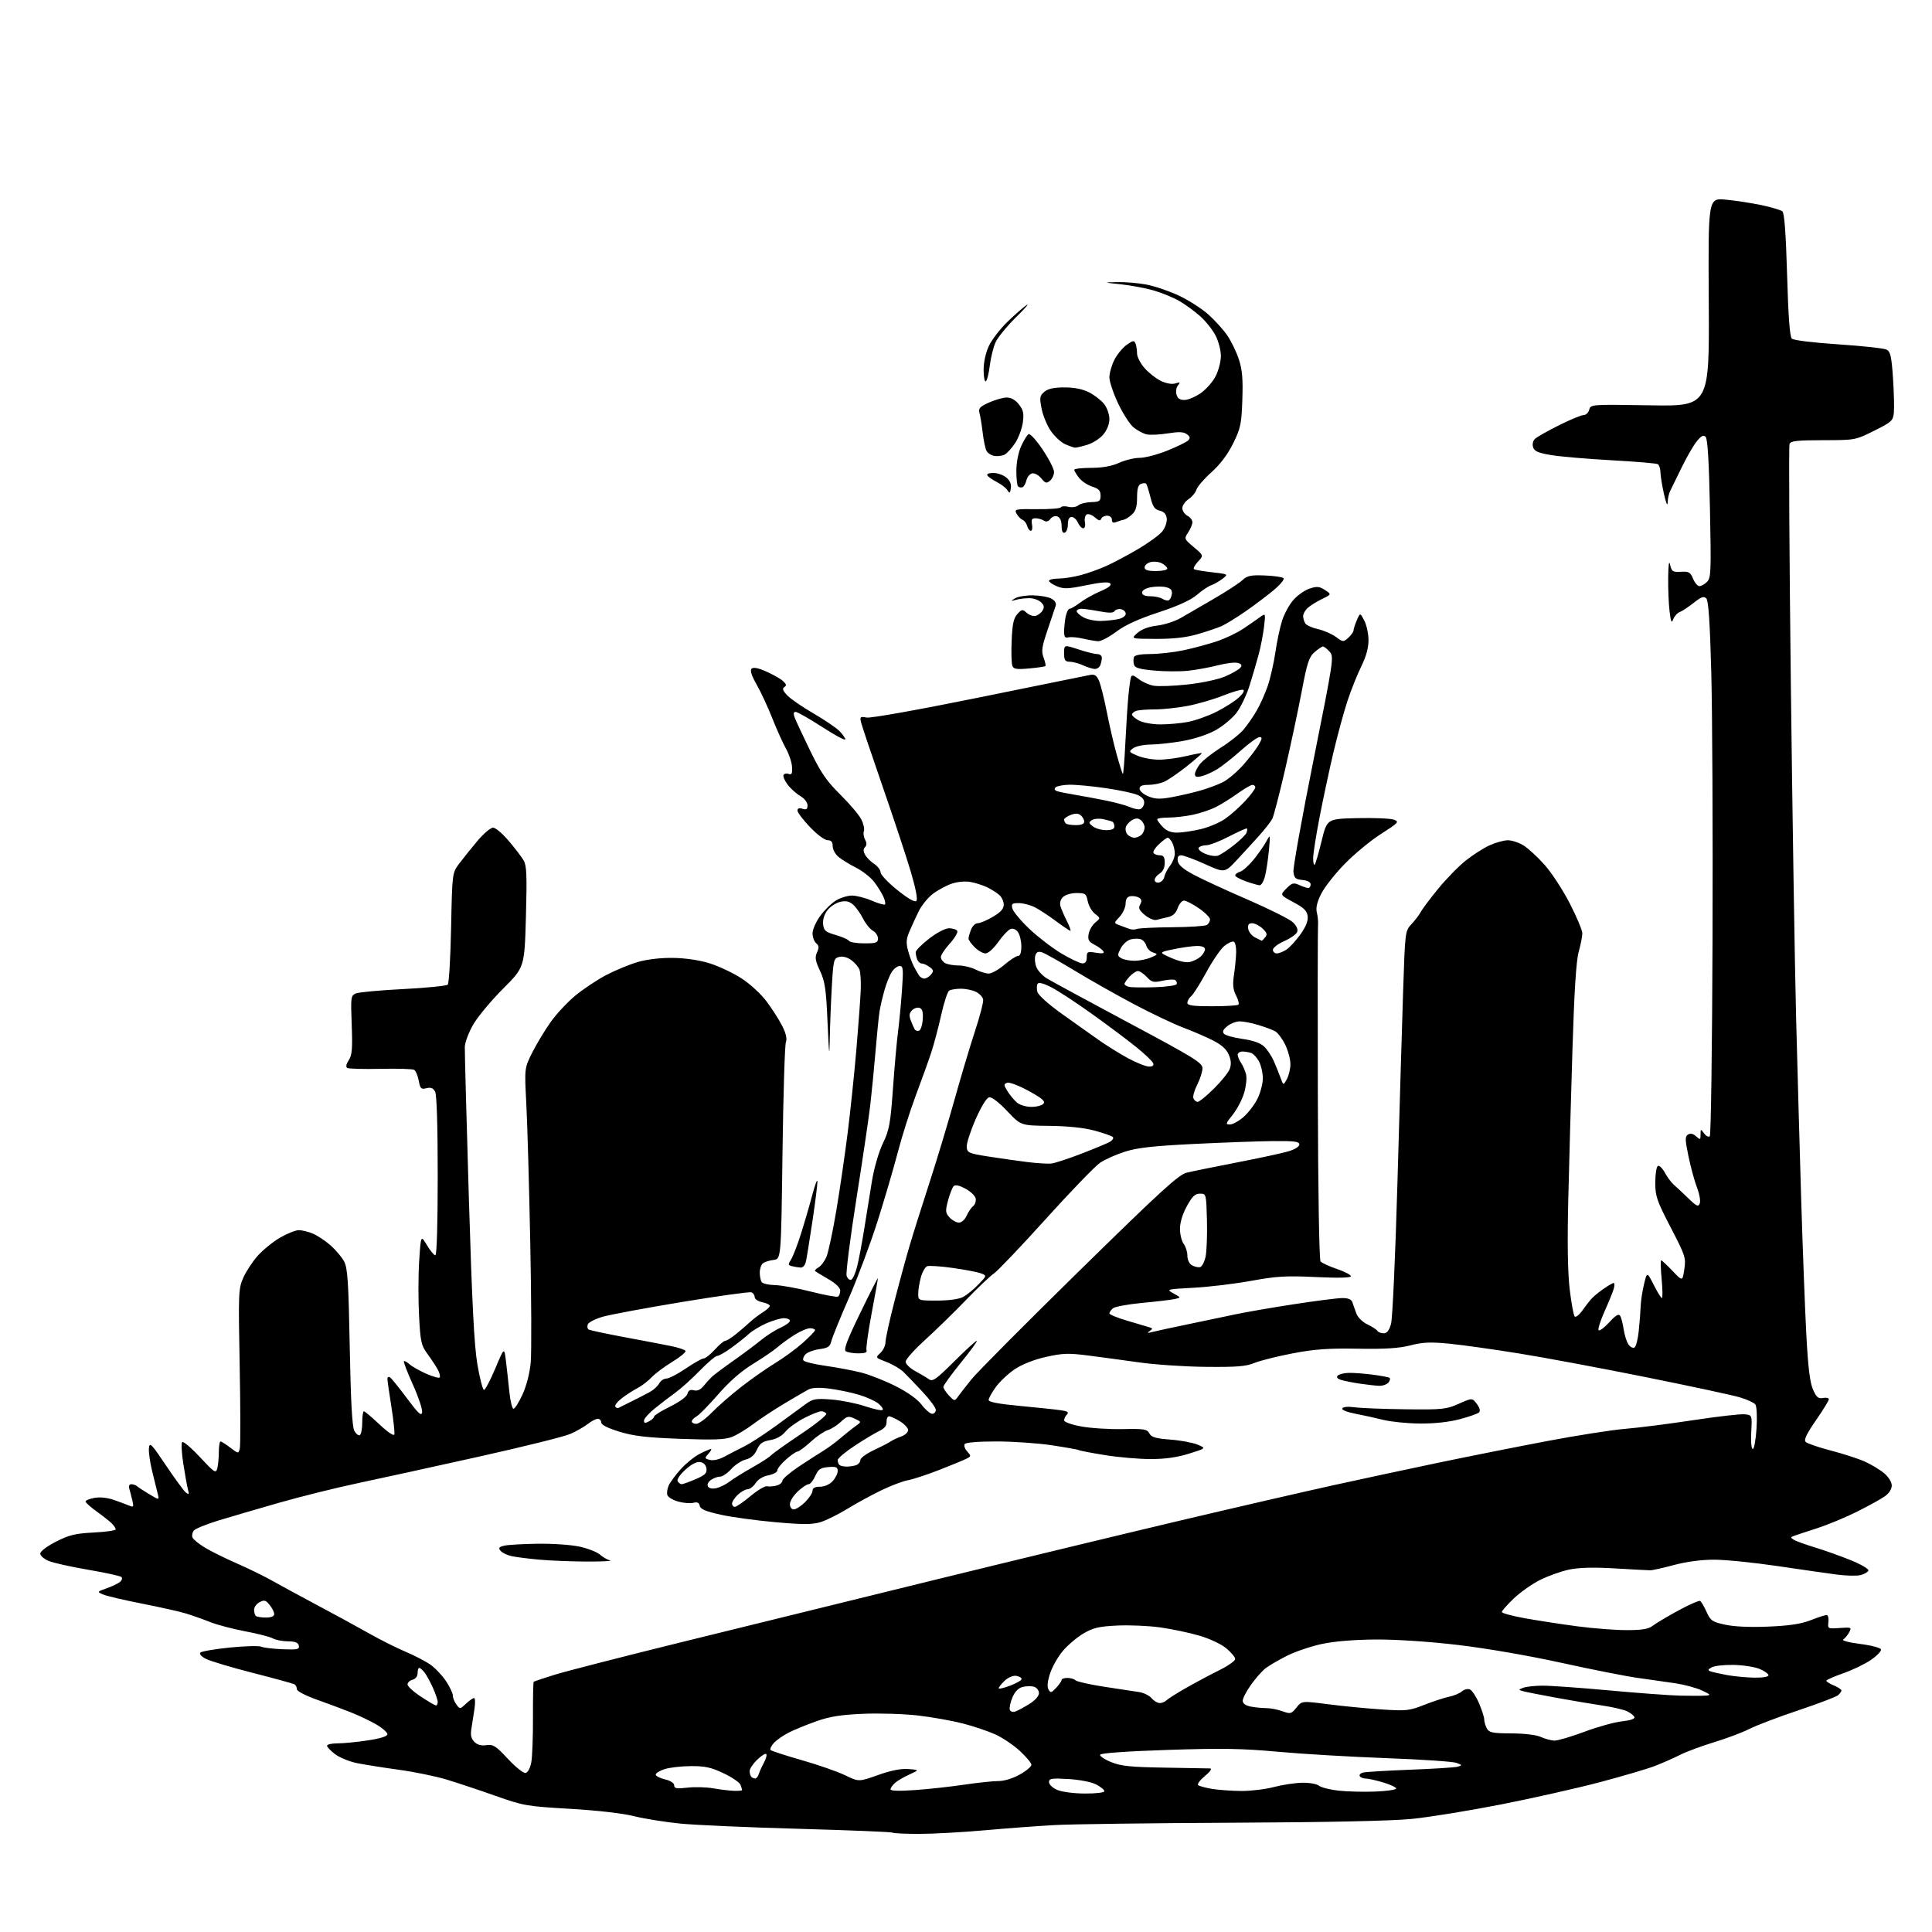 <?xml version="1.0" encoding="UTF-8" standalone="no"?>
<svg 
  version="1.1" 
  xmlns="http://www.w3.org/2000/svg" 
  xmlns:xlink="http://www.w3.org/1999/xlink" 
  xmlns:svg="http://www.w3.org/2000/svg"
  xmlns:rdf="http://www.w3.org/1999/02/22-rdf-syntax-ns#"
  xmlns:cc="http://creativecommons.org/ns#"
  xmlns:dc="http://purl.org/dc/elements/1.1/"
  viewBox="0 0 768 768"
  width="768"
  height="768"
>
<style>svg {background-color: white; }</style>"
<path stroke="none" fill="black" fill-rule="evenodd" d="M365.42,729.00C359.87,729.00 355.11,728.78 354.83,728.50C354.56,728.23 337.95,727.55 317.92,726.99C297.89,726.44 276.55,725.50 270.50,724.91C264.45,724.31 256.12,722.98 252.00,721.95C247.45,720.81 237.42,719.66 226.54,719.03C209.34,718.03 208.08,717.81 197.04,713.90C190.69,711.66 181.96,708.75 177.63,707.43C173.30,706.12 164.75,704.36 158.63,703.52C152.51,702.68 145.03,701.49 142.00,700.89C138.97,700.29 135.04,698.69 133.25,697.35C131.46,696.00 130.00,694.47 130.00,693.95C130.00,693.43 131.91,693.00 134.25,693.01C136.59,693.01 141.99,692.48 146.25,691.83C151.28,691.07 154.00,690.20 154.00,689.37C154.00,688.66 152.04,686.93 149.64,685.53C147.24,684.12 142.63,681.93 139.39,680.65C136.15,679.37 130.01,677.08 125.75,675.56C121.31,673.98 118.00,672.22 118.00,671.46C118.00,670.72 117.60,669.87 117.12,669.57C116.63,669.27 109.19,667.22 100.58,665.02C91.98,662.82 83.55,660.30 81.85,659.42C80.00,658.46 79.13,657.47 79.68,656.92C80.18,656.42 85.44,655.52 91.36,654.92C97.29,654.33 102.89,654.17 103.82,654.58C104.74,654.99 108.57,655.45 112.31,655.60C118.25,655.84 119.08,655.66 118.79,654.19C118.54,652.95 117.39,652.49 114.48,652.46C112.29,652.44 109.57,651.91 108.44,651.28C107.31,650.65 102.38,649.39 97.47,648.47C92.57,647.55 86.29,645.89 83.53,644.79C80.76,643.69 76.47,642.17 74.00,641.41C71.53,640.65 63.65,638.88 56.50,637.48C49.35,636.07 42.38,634.44 41.00,633.84C38.51,632.76 38.51,632.75 42.39,631.38C44.54,630.62 46.92,629.48 47.69,628.84C48.46,628.21 48.73,627.33 48.29,626.90C47.86,626.47 41.92,625.17 35.10,624.01C28.28,622.85 21.19,621.27 19.35,620.50C17.51,619.73 16.00,618.41 16.00,617.57C16.00,616.69 18.68,614.66 22.25,612.84C27.49,610.16 29.91,609.58 37.25,609.20C42.06,608.96 46.00,608.39 46.00,607.95C46.00,607.51 45.31,606.45 44.47,605.61C43.62,604.77 40.92,602.63 38.47,600.87C36.01,599.10 34.00,597.31 34.00,596.88C34.00,596.44 35.58,595.79 37.51,595.43C39.68,595.03 42.65,595.34 45.26,596.24C47.59,597.05 50.35,598.08 51.40,598.52C53.09,599.24 53.22,599.01 52.60,596.41C52.22,594.81 51.67,592.71 51.39,591.75C51.07,590.68 51.40,590.00 52.23,590.00C52.98,590.00 54.03,590.38 54.55,590.84C55.07,591.30 57.25,592.73 59.40,594.01C63.30,596.35 63.30,596.35 62.73,593.92C62.41,592.59 61.43,588.58 60.53,585.01C59.64,581.44 59.04,577.25 59.20,575.70C59.47,573.15 60.12,573.81 65.95,582.48C69.50,587.77 73.06,592.63 73.87,593.29C75.12,594.31 75.25,594.12 74.69,592.00C74.34,590.62 73.50,586.01 72.85,581.76C72.19,577.50 72.01,573.67 72.43,573.26C72.86,572.84 76.04,575.53 79.49,579.24C85.24,585.41 85.82,585.79 86.37,583.74C86.70,582.51 86.98,579.59 86.99,577.25C86.99,574.91 87.30,573.00 87.66,573.00C88.02,573.00 89.77,574.11 91.55,575.47C94.74,577.90 94.79,577.91 95.32,575.87C95.62,574.73 95.60,560.00 95.28,543.14C94.72,513.76 94.78,512.29 96.73,507.87C97.86,505.33 100.49,501.35 102.59,499.03C104.69,496.71 108.68,493.51 111.45,491.91C114.23,490.32 117.53,489.01 118.78,489.01C120.04,489.00 122.55,489.62 124.35,490.37C126.16,491.13 129.32,493.22 131.37,495.02C133.42,496.82 135.85,499.69 136.77,501.40C138.18,504.02 138.53,509.26 139.03,535.50C139.44,557.25 139.99,567.18 140.86,568.78C141.54,570.03 142.53,570.79 143.05,570.47C143.57,570.15 144.00,567.88 144.00,565.44C144.00,563.00 144.29,561.00 144.65,561.00C145.01,561.00 147.79,563.35 150.83,566.22C153.97,569.19 156.52,570.93 156.75,570.25C156.97,569.60 156.44,564.60 155.57,559.16C154.71,553.72 154.00,548.73 154.00,548.07C154.00,547.42 154.45,547.16 155.01,547.50C155.56,547.85 158.60,551.59 161.75,555.81C166.37,562.01 167.54,563.09 167.80,561.36C167.97,560.19 166.31,555.25 164.12,550.39C161.92,545.52 160.32,541.35 160.55,541.11C160.79,540.87 161.79,541.41 162.78,542.30C163.77,543.19 166.73,544.88 169.37,546.05C172.01,547.21 174.43,547.91 174.75,547.59C175.06,547.27 174.82,545.99 174.19,544.75C173.57,543.51 171.74,540.70 170.13,538.50C167.41,534.80 167.15,533.65 166.58,523.07C166.24,516.78 166.26,506.98 166.63,501.28C167.30,490.93 167.30,490.93 169.71,494.96C171.03,497.18 172.54,499.00 173.06,499.00C173.63,499.00 174.00,486.55 174.00,467.43C174.00,447.49 173.62,435.15 172.96,433.93C172.20,432.51 171.27,432.14 169.52,432.58C167.40,433.12 167.05,432.77 166.45,429.58C166.08,427.60 165.27,425.67 164.66,425.29C164.05,424.91 158.04,424.73 151.30,424.88C144.57,425.03 138.60,424.87 138.04,424.52C137.39,424.13 137.61,423.00 138.64,421.43C139.96,419.41 140.17,416.89 139.81,407.38C139.39,396.40 139.47,395.75 141.43,394.91C142.57,394.42 151.06,393.64 160.29,393.17C169.53,392.70 177.49,391.90 177.99,391.41C178.48,390.91 179.08,380.71 179.32,368.75C179.76,347.01 179.76,347.01 182.57,343.25C184.12,341.19 187.38,337.14 189.81,334.25C192.25,331.36 195.03,329.00 196.00,329.00C196.97,329.00 199.76,331.36 202.21,334.25C204.67,337.14 207.33,340.62 208.14,342.00C209.36,344.07 209.52,347.97 209.06,364.50C208.50,384.50 208.50,384.50 200.00,393.00C195.32,397.68 190.01,404.04 188.19,407.15C186.36,410.27 184.83,414.32 184.77,416.15C184.72,417.99 185.44,444.93 186.37,476.00C187.65,518.34 188.50,535.01 189.79,542.50C190.73,548.00 191.91,552.50 192.40,552.50C192.90,552.50 194.91,548.67 196.88,544.00C200.45,535.50 200.45,535.50 201.12,541.00C201.49,544.02 202.10,549.54 202.47,553.25C202.85,556.96 203.60,560.00 204.13,560.00C204.67,560.00 206.29,557.43 207.72,554.30C209.30,550.86 210.58,545.84 210.97,541.63C211.32,537.79 211.24,516.17 210.78,493.58C210.33,470.98 209.62,446.22 209.21,438.55C208.47,424.60 208.47,424.60 211.59,418.38C213.31,414.97 216.58,409.55 218.85,406.34C221.12,403.13 225.56,398.36 228.71,395.76C231.87,393.15 237.39,389.47 240.98,387.60C244.56,385.72 250.20,383.39 253.50,382.43C257.22,381.34 262.53,380.72 267.50,380.78C272.47,380.85 277.99,381.66 282.07,382.93C285.69,384.05 291.38,386.74 294.73,388.90C298.17,391.12 302.54,395.15 304.79,398.17C306.98,401.10 309.76,405.47 310.97,407.87C312.47,410.85 312.92,412.93 312.39,414.37C311.96,415.54 311.36,435.40 311.05,458.50C310.50,500.50 310.50,500.50 307.50,500.84C305.85,501.02 303.94,501.64 303.25,502.21C302.56,502.78 302.01,504.43 302.02,505.87C302.02,507.32 302.36,509.01 302.77,509.63C303.17,510.25 305.52,510.79 308.00,510.84C310.48,510.89 316.95,512.06 322.38,513.44C327.82,514.82 332.66,515.71 333.13,515.42C333.61,515.12 334.00,514.05 334.00,513.04C334.00,511.89 332.21,510.16 329.25,508.45C326.64,506.94 324.28,505.51 324.01,505.28C323.74,505.04 324.34,504.39 325.35,503.82C326.36,503.26 327.80,501.33 328.55,499.53C329.30,497.73 331.04,489.57 332.42,481.38C333.80,473.20 335.83,459.30 336.94,450.50C338.05,441.70 339.62,426.62 340.44,417.00C341.25,407.38 342.03,396.80 342.16,393.50C342.28,390.20 342.07,386.60 341.67,385.50C341.27,384.40 339.81,382.67 338.41,381.66C336.85,380.52 335.00,380.03 333.59,380.39C331.43,380.93 331.27,381.58 330.66,392.23C330.30,398.43 329.94,407.77 329.85,413.00C329.71,420.74 329.55,419.57 328.98,406.69C328.39,393.18 327.95,390.16 325.98,385.95C324.09,381.92 323.87,380.58 324.78,378.59C325.65,376.67 325.58,375.90 324.44,374.95C323.65,374.29 323.00,372.53 323.00,371.03C323.00,369.53 324.36,366.42 326.03,364.12C327.70,361.82 330.51,359.05 332.28,357.97C334.05,356.89 336.93,356.01 338.67,356.00C340.41,356.00 343.96,356.91 346.56,358.03C349.16,359.14 351.52,359.82 351.80,359.53C352.09,359.24 351.79,357.84 351.14,356.41C350.49,354.98 348.83,352.33 347.46,350.53C346.08,348.73 342.83,346.19 340.23,344.88C337.63,343.57 334.49,341.63 333.25,340.58C332.01,339.52 331.00,337.60 331.00,336.33C331.00,334.66 330.43,334.00 328.98,334.00C327.84,334.00 324.77,331.71 321.98,328.78C319.24,325.91 317.00,322.96 317.00,322.21C317.00,321.32 317.67,321.08 319.00,321.50C320.55,321.99 321.00,321.68 321.00,320.12C321.00,318.96 319.76,317.38 318.05,316.37C316.43,315.41 314.16,313.35 313.01,311.79C311.85,310.23 311.17,308.54 311.49,308.02C311.80,307.51 312.74,307.35 313.56,307.66C314.72,308.11 315.00,307.49 314.85,304.87C314.74,303.01 313.63,299.70 312.39,297.50C311.16,295.30 308.73,289.90 306.99,285.50C305.26,281.10 302.47,275.10 300.80,272.17C298.75,268.57 298.09,266.51 298.77,265.83C299.46,265.14 301.35,265.50 304.61,266.94C307.26,268.12 310.24,269.81 311.24,270.71C312.61,271.96 312.74,272.54 311.80,273.12C310.87,273.70 311.15,274.53 312.88,276.37C314.16,277.74 318.83,280.95 323.24,283.52C327.66,286.09 332.34,289.25 333.64,290.55C334.94,291.85 336.00,293.36 336.00,293.92C336.00,294.47 331.85,292.24 326.78,288.96C321.71,285.68 316.99,283.00 316.30,283.00C315.41,283.00 315.30,283.66 315.93,285.31C316.41,286.59 319.17,292.48 322.05,298.41C326.30,307.16 328.55,310.44 334.01,315.84C337.71,319.50 341.47,323.93 342.36,325.69C343.25,327.44 343.73,329.54 343.42,330.36C343.10,331.18 343.31,332.71 343.88,333.77C344.59,335.10 344.58,336.02 343.86,336.74C343.13,337.47 343.13,338.38 343.87,339.75C344.45,340.83 346.06,342.47 347.46,343.38C348.86,344.30 350.02,345.82 350.04,346.77C350.07,347.72 353.06,350.88 356.70,353.80C360.91,357.18 363.65,358.75 364.26,358.14C364.87,357.53 364.05,353.25 362.00,346.34C360.23,340.38 355.19,325.15 350.80,312.50C346.42,299.85 342.58,288.42 342.27,287.11C341.76,284.94 341.97,284.76 344.50,285.24C346.09,285.55 365.14,282.15 388.89,277.32C411.78,272.67 431.65,268.63 433.05,268.35C435.10,267.93 435.84,268.36 436.83,270.52C437.50,272.00 438.90,277.56 439.94,282.86C440.98,288.16 442.75,295.83 443.89,299.89C445.02,303.96 446.13,307.46 446.34,307.68C446.56,307.89 447.01,302.31 447.35,295.28C447.69,288.25 448.24,279.80 448.56,276.50C448.88,273.20 449.34,269.90 449.57,269.18C449.89,268.18 450.63,268.35 452.60,269.90C454.03,271.03 456.70,272.23 458.54,272.57C460.37,272.92 466.43,272.70 472.01,272.10C477.80,271.47 484.25,270.09 487.04,268.89C489.73,267.73 492.42,266.19 493.02,265.47C493.84,264.49 493.62,264.01 492.12,263.54C491.03,263.19 487.44,263.61 484.15,264.46C480.85,265.32 475.48,266.29 472.20,266.64C468.93,266.98 462.86,266.94 458.72,266.55C452.91,266.01 451.09,265.47 450.76,264.17C450.52,263.25 450.51,261.94 450.75,261.25C451.02,260.43 453.30,259.99 457.33,259.98C460.73,259.97 466.64,259.30 470.49,258.49C474.33,257.67 480.23,256.09 483.60,254.97C486.96,253.85 491.69,251.61 494.11,249.99C496.52,248.38 499.54,246.30 500.81,245.37C503.11,243.68 503.11,243.68 502.48,249.09C502.13,252.07 501.19,256.98 500.38,260.00C499.58,263.02 497.94,268.64 496.73,272.48C495.52,276.32 493.17,281.22 491.52,283.38C489.86,285.53 486.15,288.61 483.28,290.23C480.20,291.96 474.89,293.72 470.28,294.54C466.00,295.31 460.22,295.95 457.44,295.97C454.66,295.98 451.51,296.65 450.44,297.43C448.59,298.80 448.67,298.94 452.22,300.43C454.26,301.30 458.09,301.99 460.72,301.98C463.35,301.98 468.20,301.33 471.49,300.56C474.79,299.78 477.60,299.26 477.74,299.40C477.88,299.54 475.18,301.89 471.75,304.63C468.31,307.36 464.24,310.14 462.70,310.80C461.16,311.46 458.35,312.00 456.45,312.00C454.00,312.00 453.00,312.45 453.00,313.55C453.00,314.40 454.54,315.75 456.42,316.53C459.14,317.67 461.04,317.75 465.67,316.91C468.88,316.33 473.98,315.16 477.00,314.30C480.02,313.45 484.13,311.93 486.11,310.92C488.10,309.92 491.70,306.89 494.11,304.18C496.53,301.47 499.31,297.85 500.31,296.13C501.77,293.59 501.84,293.00 500.68,293.00C499.90,293.00 496.57,295.39 493.30,298.31C490.03,301.23 485.81,304.57 483.92,305.73C482.04,306.89 479.26,308.15 477.75,308.53C475.68,309.05 475.00,308.85 475.00,307.74C475.00,306.93 475.90,305.12 477.00,303.72C478.11,302.32 481.86,299.37 485.34,297.17C488.83,294.97 492.88,291.75 494.35,290.00C495.82,288.25 498.14,284.92 499.50,282.58C500.87,280.25 502.86,275.82 503.92,272.75C504.97,269.67 506.35,263.63 506.98,259.33C507.60,255.02 508.81,249.32 509.67,246.66C510.52,244.00 512.54,240.31 514.16,238.47C515.78,236.63 518.67,234.60 520.59,233.97C523.52,233.00 524.50,233.10 526.70,234.54C529.33,236.26 529.33,236.26 525.50,238.12C523.40,239.15 520.85,240.73 519.84,241.65C518.83,242.56 518.01,244.03 518.02,244.90C518.02,245.78 518.41,247.10 518.87,247.82C519.33,248.55 521.61,249.57 523.92,250.09C526.24,250.61 529.45,252.01 531.05,253.19C533.88,255.28 534.02,255.29 535.98,253.52C537.09,252.51 538.02,251.20 538.05,250.60C538.07,249.99 538.67,248.15 539.38,246.50C540.67,243.50 540.67,243.50 542.33,246.70C543.25,248.46 544.00,251.97 544.00,254.51C544.00,257.56 543.04,261.05 541.15,264.86C539.58,268.03 537.11,274.19 535.66,278.56C534.22,282.93 531.71,292.12 530.08,299.00C528.46,305.88 525.98,317.47 524.57,324.76C523.15,332.05 522.00,339.44 522.00,341.17C522.00,342.91 522.28,344.06 522.61,343.72C522.95,343.38 524.19,339.14 525.36,334.30C527.50,325.50 527.50,325.50 539.58,325.22C546.23,325.07 552.75,325.34 554.07,325.83C556.31,326.66 556.00,327.01 548.98,331.49C544.87,334.11 538.35,339.50 534.50,343.45C530.65,347.40 526.44,352.77 525.15,355.39C523.50,358.71 523.00,360.94 523.48,362.82C523.86,364.29 524.06,366.62 523.93,368.00C523.81,369.38 523.77,399.71 523.86,435.41C523.95,473.25 524.40,500.78 524.94,501.43C525.45,502.04 528.37,503.39 531.43,504.43C534.49,505.47 537.00,506.77 537.00,507.32C537.00,507.96 532.08,508.07 523.14,507.65C511.32,507.08 507.54,507.30 497.39,509.15C490.85,510.34 480.55,511.58 474.50,511.90C463.58,512.50 463.52,512.51 466.50,514.16C469.50,515.83 469.50,515.83 467.00,516.39C465.62,516.69 459.86,517.38 454.18,517.91C448.50,518.44 443.22,519.41 442.43,520.06C441.64,520.71 441.00,521.63 441.00,522.09C441.00,522.56 444.26,523.89 448.25,525.05C452.24,526.22 456.16,527.38 456.97,527.64C458.27,528.05 458.27,528.23 456.97,529.14C455.86,529.92 456.12,530.01 458.00,529.50C459.38,529.14 465.68,527.77 472.00,526.47C478.32,525.17 486.79,523.40 490.81,522.53C494.82,521.66 505.33,519.84 514.16,518.48C522.99,517.11 531.75,516.00 533.64,516.00C536.02,516.00 537.23,516.53 537.63,517.75C537.93,518.71 538.64,520.71 539.19,522.18C539.74,523.67 541.67,525.57 543.55,526.46C545.40,527.33 547.19,528.49 547.52,529.03C547.85,529.56 548.97,530.00 550.01,530.00C551.35,530.00 552.22,528.89 552.96,526.25C553.55,524.19 554.69,498.88 555.51,470.00C556.33,441.12 557.34,406.83 557.77,393.79C558.55,370.11 558.56,370.07 561.15,367.29C562.58,365.75 564.22,363.60 564.78,362.50C565.35,361.40 568.44,357.28 571.66,353.34C574.87,349.40 579.82,344.34 582.65,342.09C585.48,339.84 589.75,337.11 592.15,336.02C594.54,334.93 597.80,334.03 599.38,334.02C600.97,334.01 603.77,334.93 605.62,336.07C607.46,337.21 611.24,340.69 614.01,343.80C616.78,346.91 621.29,353.81 624.02,359.14C626.76,364.47 629.00,369.81 629.00,371.01C629.00,372.21 628.35,375.51 627.56,378.35C626.56,381.93 625.80,393.72 625.08,417.00C624.51,435.43 623.76,462.20 623.42,476.50C623.00,494.08 623.18,505.74 623.98,512.50C624.63,518.00 625.52,522.87 625.96,523.33C626.40,523.78 627.81,522.66 629.10,520.83C630.39,519.00 632.13,516.79 632.97,515.93C633.81,515.06 635.92,513.38 637.65,512.18C639.39,510.98 641.11,510.00 641.47,510.00C641.84,510.00 641.85,511.01 641.51,512.25C641.16,513.49 639.51,517.56 637.83,521.31C636.16,525.06 635.10,528.43 635.47,528.81C635.85,529.18 637.75,527.76 639.70,525.63C642.27,522.83 643.46,522.12 644.03,523.05C644.47,523.75 645.11,526.22 645.45,528.53C645.80,530.84 646.67,533.53 647.39,534.52C648.11,535.50 649.17,536.01 649.75,535.65C650.33,535.30 651.08,532.42 651.41,529.25C651.75,526.09 652.09,521.70 652.17,519.50C652.24,517.30 652.85,513.25 653.52,510.51C654.72,505.52 654.72,505.52 657.38,510.76C658.84,513.64 660.30,516.00 660.63,516.00C660.96,516.00 660.92,512.62 660.53,508.50C660.15,504.38 660.06,501.00 660.34,501.00C660.62,501.00 662.64,502.88 664.84,505.19C668.82,509.38 668.82,509.38 669.54,504.56C670.23,500.00 669.94,499.12 664.13,487.94C658.61,477.31 658.00,475.53 658.00,470.13C658.00,466.82 658.45,463.84 659.01,463.49C659.56,463.15 660.80,464.32 661.76,466.09C662.72,467.86 664.32,470.03 665.33,470.91C666.34,471.78 668.93,474.21 671.09,476.30C674.46,479.57 675.12,479.86 675.69,478.37C676.05,477.42 675.56,474.58 674.58,472.07C673.61,469.56 672.09,463.98 671.20,459.68C669.81,452.93 669.79,451.75 671.02,450.99C671.96,450.41 673.06,450.65 674.23,451.71C675.88,453.20 676.00,453.15 676.00,450.96C676.00,448.69 676.05,448.68 677.42,450.56C678.20,451.62 679.21,452.12 679.67,451.67C680.13,451.21 680.62,415.88 680.76,373.17C680.91,330.45 680.68,282.81 680.26,267.30C679.72,247.18 679.15,238.75 678.27,237.87C677.29,236.89 676.25,237.26 673.27,239.64C671.20,241.28 668.70,242.93 667.73,243.30C666.75,243.66 665.59,244.95 665.14,246.16C664.48,247.92 664.19,247.27 663.67,242.93C663.31,239.94 663.07,233.90 663.13,229.50C663.20,224.28 663.47,222.54 663.90,224.50C664.51,227.21 664.92,227.48 668.18,227.29C671.33,227.11 671.95,227.47 673.02,230.04C673.69,231.67 674.83,233.00 675.55,233.00C676.27,233.00 677.63,232.23 678.58,231.28C680.15,229.71 680.25,227.19 679.73,202.17C679.35,183.37 678.81,174.42 678.01,173.64C677.14,172.78 676.25,173.25 674.44,175.50C673.11,177.15 670.39,181.88 668.40,186.00C666.40,190.12 664.37,194.28 663.88,195.24C663.40,196.19 662.96,198.22 662.92,199.74C662.87,201.39 662.29,200.09 661.48,196.50C660.74,193.20 660.10,189.29 660.06,187.81C660.03,186.33 659.56,184.85 659.03,184.52C658.49,184.19 650.28,183.49 640.78,182.97C631.28,182.45 620.48,181.53 616.79,180.93C611.48,180.06 609.95,179.41 609.44,177.81C609.06,176.63 609.36,175.23 610.15,174.47C610.89,173.75 615.17,171.33 619.66,169.08C624.14,166.84 628.57,165.00 629.50,165.00C630.43,165.00 631.44,164.04 631.74,162.87C632.30,160.75 632.50,160.74 655.90,161.12C679.50,161.50 679.50,161.50 679.26,120.11C679.01,78.71 679.01,78.71 685.95,79.36C689.76,79.71 696.14,80.69 700.12,81.52C704.10,82.36 707.88,83.48 708.52,84.02C709.32,84.68 709.92,92.71 710.40,109.25C710.88,126.00 711.47,133.85 712.30,134.63C712.98,135.27 720.97,136.24 730.84,136.89C740.38,137.52 749.00,138.46 749.99,139.00C751.48,139.79 751.93,141.79 752.49,150.23C752.87,155.88 753.03,162.07 752.84,164.00C752.52,167.26 751.98,167.76 745.00,171.23C737.52,174.96 737.46,174.97 724.72,174.98C714.27,175.00 711.83,175.28 711.36,176.50C711.04,177.33 711.28,220.42 711.89,272.25C712.51,324.09 713.45,383.60 713.98,404.50C714.52,425.40 715.44,458.25 716.02,477.50C716.61,496.75 717.52,520.60 718.04,530.50C718.73,543.53 719.46,549.56 720.69,552.33C722.07,555.47 722.79,556.08 724.69,555.72C725.96,555.48 727.00,555.70 727.00,556.23C727.00,556.75 724.68,560.53 721.84,564.63C718.08,570.08 716.99,572.39 717.79,573.19C718.40,573.80 722.86,575.33 727.70,576.59C732.54,577.85 738.62,579.81 741.21,580.96C743.79,582.11 747.28,584.21 748.96,585.62C750.75,587.13 752.00,589.14 752.00,590.52C752.00,591.94 750.91,593.63 749.25,594.81C747.74,595.88 742.79,598.61 738.26,600.88C733.72,603.16 726.52,606.14 722.26,607.52C717.99,608.90 713.84,610.27 713.03,610.57C711.73,611.04 711.73,611.22 713.03,612.06C713.84,612.59 717.65,613.97 721.50,615.14C725.35,616.30 731.78,618.60 735.80,620.24C739.81,621.88 742.93,623.71 742.73,624.31C742.53,624.90 741.17,625.71 739.70,626.10C738.24,626.50 733.99,626.42 730.27,625.93C726.55,625.44 715.85,623.91 706.50,622.52C697.15,621.14 685.86,620.01 681.41,620.00C676.31,620.00 670.40,620.78 665.41,622.12C661.06,623.29 656.83,624.24 656.00,624.22C655.17,624.21 648.88,623.88 642.00,623.47C633.45,622.97 627.69,623.11 623.78,623.93C620.63,624.59 615.44,626.44 612.23,628.04C609.03,629.64 604.29,632.98 601.70,635.46C599.12,637.94 597.00,640.34 597.00,640.80C597.00,641.26 601.16,642.38 606.25,643.30C611.34,644.21 620.66,645.65 626.96,646.48C633.26,647.32 642.09,648.00 646.57,648.00C652.92,648.00 655.26,647.60 657.12,646.18C658.43,645.18 663.00,642.46 667.28,640.14C671.56,637.82 675.42,636.14 675.85,636.41C676.29,636.68 677.44,638.64 678.39,640.76C679.98,644.27 680.64,644.73 685.82,645.85C689.39,646.63 695.76,646.91 703.00,646.60C711.33,646.25 715.95,645.55 719.76,644.06C722.65,642.93 725.50,642.00 726.08,642.00C726.67,642.00 727.00,643.24 726.82,644.75C726.51,647.46 726.58,647.49 731.34,647.15C735.94,646.82 736.12,646.90 735.08,648.85C734.48,649.97 733.43,651.25 732.74,651.68C732.02,652.14 734.80,652.90 739.42,653.49C743.78,654.04 747.52,655.02 747.73,655.66C747.94,656.30 746.15,658.17 743.76,659.82C741.37,661.47 736.39,663.87 732.71,665.15C729.02,666.44 726.00,667.78 726.00,668.13C726.00,668.47 727.35,669.32 729.00,670.00C730.65,670.68 732.00,671.58 732.00,672.00C732.00,672.41 731.37,673.28 730.60,673.91C729.84,674.55 722.75,677.24 714.85,679.89C706.96,682.53 698.25,685.85 695.49,687.24C692.74,688.64 686.44,691.02 681.49,692.52C676.55,694.02 670.41,696.30 667.85,697.59C665.29,698.88 660.79,700.86 657.85,702.00C654.91,703.14 645.08,706.03 636.00,708.44C626.92,710.84 609.15,714.84 596.50,717.33C583.85,719.81 567.88,722.40 561.00,723.07C553.14,723.85 526.80,724.40 490.00,724.56C457.82,724.71 426.10,725.12 419.50,725.48C412.90,725.83 400.30,726.77 391.50,727.56C382.70,728.35 370.96,728.99 365.42,729.00zM431.25,712.96C435.64,712.98 439.00,712.58 439.00,712.03C439.00,711.49 437.54,710.29 435.75,709.36C433.87,708.37 429.24,707.47 424.75,707.20C417.98,706.80 417.00,706.96 417.00,708.42C417.00,709.36 418.44,710.72 420.25,711.51C422.09,712.31 426.86,712.94 431.25,712.96zM546.59,712.18C551.22,712.00 555.00,711.45 555.00,710.97C555.00,710.48 552.67,709.39 549.82,708.54C546.97,707.69 543.85,707.00 542.88,707.00C541.91,707.00 540.86,706.58 540.54,706.07C540.23,705.56 540.76,704.92 541.74,704.64C542.71,704.36 551.15,703.85 560.50,703.49C569.85,703.14 578.39,702.60 579.48,702.28C581.32,701.76 581.28,701.65 578.98,700.77C577.62,700.25 565.02,699.40 551.00,698.89C536.98,698.37 517.62,697.23 508.00,696.35C493.70,695.04 485.67,694.91 464.08,695.62C447.61,696.17 437.53,696.89 437.32,697.53C437.13,698.10 439.12,699.43 441.74,700.48C445.65,702.06 449.45,702.45 463.00,702.66C472.07,702.80 480.18,702.95 481.00,702.98C481.92,703.03 481.15,704.18 479.01,705.95C477.08,707.54 475.84,709.18 476.25,709.58C476.65,709.98 479.12,710.67 481.74,711.10C484.36,711.53 489.59,711.91 493.36,711.94C497.13,711.97 502.98,711.27 506.36,710.38C509.74,709.49 514.81,708.72 517.64,708.67C520.46,708.61 523.46,709.14 524.30,709.84C525.14,710.53 528.61,711.42 532.01,711.80C535.41,712.19 541.97,712.35 546.59,712.18zM291.75,711.88C293.54,711.95 295.00,711.81 295.00,711.58C295.00,711.35 294.71,710.40 294.35,709.47C293.99,708.54 290.95,706.47 287.60,704.89C282.62,702.53 280.21,702.01 274.50,702.06C270.65,702.09 265.93,702.65 264.00,703.31C262.07,703.96 260.57,704.95 260.66,705.50C260.75,706.05 262.43,706.88 264.41,707.35C266.58,707.86 268.00,708.80 268.00,709.71C268.00,710.95 268.96,711.12 273.25,710.62C276.14,710.28 280.75,710.40 283.50,710.89C286.25,711.37 289.96,711.82 291.75,711.88zM363.75,711.58C369.11,711.20 377.88,710.24 383.24,709.44C388.60,708.65 394.73,708.00 396.87,708.00C399.18,708.00 402.62,706.96 405.37,705.41C407.92,703.99 410.00,702.25 410.00,701.54C410.00,700.83 407.94,698.36 405.43,696.04C402.91,693.72 398.52,690.76 395.68,689.47C392.83,688.18 387.04,686.22 382.80,685.12C378.57,684.03 370.53,682.59 364.94,681.94C359.34,681.29 349.53,680.99 343.13,681.26C334.24,681.64 329.85,682.34 324.48,684.24C320.62,685.61 315.67,687.64 313.48,688.76C311.29,689.87 308.64,691.74 307.59,692.90C306.54,694.06 305.98,695.31 306.34,695.68C306.71,696.04 312.29,697.85 318.75,699.70C325.21,701.54 332.95,704.24 335.94,705.69C341.38,708.33 341.38,708.33 349.06,705.60C354.25,703.76 358.16,702.99 361.12,703.22C365.50,703.57 365.50,703.57 361.50,705.39C359.30,706.38 356.71,707.90 355.75,708.75C354.79,709.61 354.00,710.75 354.00,711.29C354.00,711.92 357.56,712.02 363.75,711.58zM300.20,707.00C300.67,707.00 301.31,706.21 301.61,705.25C301.91,704.29 302.84,702.23 303.68,700.68C304.51,699.13 304.92,697.59 304.59,697.25C304.25,696.92 302.63,697.93 300.99,699.51C299.35,701.09 298.00,703.11 298.00,704.02C298.00,704.93 298.30,705.97 298.67,706.33C299.03,706.70 299.72,707.00 300.20,707.00zM208.93,704.77C209.85,704.60 210.76,702.87 211.20,700.49C211.60,698.30 211.90,690.28 211.86,682.68C211.83,675.08 211.96,668.72 212.15,668.54C212.34,668.36 216.10,667.10 220.50,665.73C224.90,664.37 247.85,658.47 271.50,652.64C295.15,646.81 340.15,635.74 371.50,628.04C402.85,620.35 446.73,609.75 469.00,604.48C491.27,599.22 518.73,592.89 530.00,590.41C541.27,587.93 559.95,583.93 571.50,581.51C583.05,579.10 602.40,575.24 614.50,572.94C626.60,570.64 640.77,568.42 646.00,567.99C651.23,567.57 663.36,566.02 672.96,564.56C682.57,563.10 691.79,562.04 693.46,562.20C696.50,562.50 696.50,562.50 696.15,569.25C695.94,573.20 696.20,576.00 696.77,576.00C697.30,576.00 697.97,572.29 698.25,567.75C698.54,562.98 698.33,558.97 697.75,558.25C697.21,557.57 694.45,556.31 691.63,555.47C688.81,554.62 672.10,551.03 654.50,547.49C636.90,543.94 614.17,539.69 604.00,538.05C593.83,536.40 581.29,534.64 576.14,534.14C568.63,533.41 565.57,533.54 560.64,534.81C556.12,535.97 550.59,536.32 539.68,536.13C527.96,535.93 522.55,536.32 513.82,537.99C507.75,539.15 500.92,540.87 498.64,541.80C495.31,543.17 491.57,543.47 479.50,543.35C471.25,543.28 459.32,542.48 453.00,541.60C446.68,540.71 437.45,539.46 432.50,538.83C424.76,537.84 422.43,537.91 415.85,539.38C411.19,540.42 406.36,542.31 403.48,544.22C400.89,545.94 397.47,549.14 395.88,551.32C394.30,553.51 393.00,555.85 393.00,556.51C393.00,557.34 397.08,558.11 405.75,558.91C412.76,559.57 420.02,560.33 421.88,560.62C424.39,561.01 424.97,561.43 424.13,562.27C423.51,562.89 423.00,563.94 423.00,564.59C423.00,565.27 425.90,566.32 429.75,567.03C433.46,567.72 440.86,568.19 446.19,568.09C454.81,567.91 455.98,568.10 456.89,569.80C457.70,571.32 459.41,571.82 465.23,572.26C469.26,572.56 474.12,573.46 476.03,574.26C479.50,575.71 479.50,575.71 472.64,577.85C467.91,579.33 463.18,580.00 457.38,580.00C452.76,580.00 444.62,579.30 439.30,578.44C433.98,577.59 429.32,576.70 428.94,576.46C428.56,576.23 423.70,575.36 418.13,574.52C412.57,573.68 402.64,573.00 396.07,573.00C388.71,573.00 383.87,573.41 383.46,574.06C383.10,574.65 383.56,575.96 384.49,576.98C386.06,578.73 386.05,578.90 384.33,579.79C383.32,580.32 378.45,582.33 373.50,584.27C368.55,586.20 362.91,588.06 360.96,588.40C359.01,588.74 354.29,590.52 350.46,592.36C346.63,594.19 340.50,597.54 336.84,599.78C333.18,602.03 328.35,604.41 326.10,605.09C322.88,606.05 319.09,606.06 308.25,605.10C300.69,604.43 290.90,603.09 286.50,602.12C280.52,600.80 278.41,599.91 278.16,598.59C277.91,597.32 277.20,596.98 275.60,597.39C274.38,597.69 271.69,597.48 269.63,596.91C267.57,596.34 265.63,595.20 265.31,594.37C265.00,593.55 265.23,591.80 265.82,590.49C266.42,589.18 268.59,586.25 270.64,583.98C272.69,581.71 276.06,578.99 278.14,577.93C280.22,576.87 282.23,576.00 282.62,576.00C283.00,576.00 282.55,576.84 281.62,577.87C280.01,579.65 280.04,579.78 282.20,580.34C283.56,580.70 285.89,580.17 287.99,579.03C289.92,577.98 293.46,576.15 295.86,574.96C298.26,573.78 304.00,570.04 308.63,566.66C313.25,563.27 318.49,559.44 320.27,558.15C323.15,556.05 324.25,555.85 330.50,556.33C334.35,556.63 340.36,557.83 343.86,559.00C347.35,560.16 350.50,560.83 350.86,560.47C351.21,560.12 350.43,558.96 349.13,557.91C347.83,556.85 344.24,555.25 341.16,554.36C338.08,553.46 332.85,552.39 329.53,551.98C325.56,551.48 322.77,551.62 321.36,552.36C320.18,552.99 315.91,555.47 311.86,557.89C307.81,560.30 302.25,563.97 299.50,566.04C296.75,568.11 292.93,570.43 291.00,571.19C288.26,572.28 283.82,572.45 270.50,571.96C257.11,571.47 251.96,570.87 246.25,569.13C241.58,567.70 239.00,566.40 239.00,565.46C239.00,564.66 238.39,564.00 237.63,564.00C236.88,564.00 235.11,564.92 233.68,566.04C232.26,567.15 229.14,568.94 226.74,570.00C224.34,571.06 208.01,575.12 190.44,579.03C172.87,582.94 151.30,587.67 142.50,589.53C133.70,591.39 119.53,594.91 111.00,597.35C102.47,599.79 91.61,602.97 86.85,604.42C82.09,605.87 77.69,607.67 77.08,608.40C76.47,609.14 76.21,610.37 76.50,611.14C76.80,611.91 79.01,613.73 81.43,615.19C83.85,616.65 89.58,619.49 94.16,621.49C98.75,623.50 104.97,626.54 108.00,628.25C111.03,629.96 119.12,634.36 126.00,638.02C132.88,641.68 142.20,646.76 146.71,649.31C151.23,651.86 157.72,655.12 161.15,656.56C164.57,658.00 168.96,660.26 170.88,661.57C172.81,662.88 175.65,665.83 177.20,668.13C178.74,670.42 180.00,673.05 180.00,673.96C180.00,674.87 180.64,676.49 181.42,677.56C182.81,679.47 182.88,679.46 185.23,677.25C186.55,676.01 188.00,675.00 188.44,675.00C188.89,675.00 188.97,676.91 188.62,679.25C188.27,681.59 187.72,685.11 187.40,687.09C186.97,689.74 187.28,691.13 188.57,692.43C189.74,693.60 191.33,694.03 193.37,693.73C196.05,693.34 197.10,694.01 201.91,699.18C204.92,702.42 208.08,704.94 208.93,704.77zM617.86,691.92C619.16,691.96 624.54,690.38 629.82,688.41C635.09,686.43 641.81,684.57 644.74,684.26C647.98,683.93 649.93,683.28 649.71,682.61C649.51,682.00 648.24,680.96 646.87,680.29C645.51,679.62 641.04,678.58 636.95,677.97C632.85,677.36 624.55,675.97 618.50,674.86C612.45,673.76 606.60,672.60 605.50,672.28C603.50,671.70 603.50,671.70 605.50,670.92C606.60,670.49 609.98,670.11 613.00,670.08C616.02,670.04 627.95,670.89 639.50,671.95C651.05,673.01 663.88,673.96 668.00,674.05C672.12,674.14 676.62,674.13 678.00,674.03C680.24,673.86 680.08,673.64 676.50,671.97C674.30,670.94 669.58,669.67 666.00,669.13C662.42,668.60 655.77,667.65 651.20,667.02C646.64,666.40 632.91,663.69 620.70,661.00C607.65,658.13 590.67,655.20 579.50,653.89C568.08,652.55 555.11,651.69 547.00,651.73C538.48,651.78 530.57,652.42 525.57,653.48C521.20,654.40 514.90,656.53 511.57,658.21C508.23,659.89 504.39,662.14 503.02,663.21C501.66,664.27 499.07,667.22 497.27,669.75C495.47,672.28 494.00,675.12 494.00,676.05C494.00,677.15 495.10,677.97 497.12,678.38C498.84,678.72 501.62,679.00 503.30,679.00C504.98,679.00 507.90,679.56 509.78,680.24C513.00,681.40 513.34,681.31 515.35,678.80C517.50,676.11 517.50,676.11 528.00,677.47C533.77,678.22 543.29,679.14 549.14,679.53C559.04,680.18 560.22,680.05 566.14,677.72C569.64,676.34 574.08,674.88 576.00,674.49C577.92,674.10 580.22,673.14 581.11,672.36C581.99,671.59 583.41,671.22 584.26,671.55C585.12,671.88 586.76,674.33 587.91,677.01C589.06,679.68 590.00,682.60 590.00,683.50C590.00,684.40 590.47,686.00 591.04,687.07C591.93,688.74 593.22,689.01 600.79,689.05C605.96,689.07 610.72,689.65 612.50,690.46C614.15,691.22 616.56,691.87 617.86,691.92zM403.71,680.31C404.70,679.94 407.19,678.60 409.25,677.31C411.47,675.93 413.00,674.19 413.00,673.05C413.00,672.00 412.14,670.86 411.09,670.53C410.03,670.19 407.99,670.22 406.55,670.58C404.79,671.02 403.44,672.42 402.43,674.81C401.61,676.78 401.16,678.97 401.43,679.68C401.72,680.45 402.65,680.70 403.71,680.31zM173.25,677.93C173.66,677.97 174.00,677.36 174.00,676.58C174.00,675.80 173.12,673.22 172.05,670.83C170.97,668.45 169.46,665.71 168.69,664.75C167.91,663.79 166.99,663.00 166.64,663.00C166.29,663.00 166.00,663.94 166.00,665.09C166.00,666.35 165.20,667.40 164.00,667.71C162.90,668.00 162.00,668.84 162.00,669.59C162.00,670.33 164.36,672.50 167.25,674.40C170.14,676.30 172.84,677.89 173.25,677.93zM461.02,677.00C461.89,677.00 463.11,676.49 463.74,675.86C464.36,675.24 467.94,672.99 471.69,670.86C475.43,668.74 481.31,665.60 484.75,663.90C488.19,662.20 491.00,660.21 491.00,659.48C491.00,658.75 489.39,656.82 487.42,655.19C485.39,653.52 480.73,651.34 476.67,650.17C472.73,649.02 465.77,647.56 461.21,646.92C456.65,646.28 448.97,645.95 444.14,646.18C436.88,646.53 434.57,647.06 430.76,649.29C428.24,650.77 424.57,653.85 422.62,656.13C420.66,658.41 418.35,662.45 417.46,665.11C416.40,668.30 416.17,670.49 416.79,671.58C417.61,673.06 417.93,672.99 419.85,670.93C421.03,669.66 422.00,668.26 422.00,667.81C422.00,667.37 423.03,667.00 424.30,667.00C425.56,667.00 427.03,667.43 427.55,667.95C428.07,668.47 433.23,669.63 439.00,670.52C444.78,671.40 450.99,672.35 452.81,672.62C454.63,672.89 456.86,673.99 457.78,675.06C458.70,676.13 460.15,677.00 461.02,677.00zM401.56,670.07C404.08,669.12 406.12,667.93 406.10,667.42C406.09,666.91 405.12,666.35 403.94,666.17C402.73,665.98 400.76,666.81 399.40,668.09C398.08,669.33 397.00,670.68 397.00,671.08C397.00,671.48 399.05,671.03 401.56,670.07zM697.25,666.89C700.67,666.95 703.00,666.57 703.00,665.95C703.00,665.37 701.42,664.24 699.48,663.43C697.54,662.62 692.90,661.90 689.15,661.83C685.41,661.76 681.48,662.19 680.42,662.79C678.85,663.67 678.77,663.96 680.00,664.40C680.83,664.70 683.75,665.35 686.50,665.86C689.25,666.36 694.09,666.83 697.25,666.89zM105.67,643.00C107.84,643.00 109.00,642.52 109.00,641.61C109.00,640.85 108.18,639.21 107.18,637.98C105.64,636.07 105.04,635.91 103.18,636.90C101.98,637.54 101.00,638.88 101.00,639.87C101.00,640.86 101.30,641.97 101.67,642.33C102.03,642.70 103.83,643.00 105.67,643.00zM233.50,620.74C227.45,620.73 218.90,620.39 214.50,620.00C210.10,619.61 205.07,618.97 203.32,618.58C201.57,618.19 199.62,617.24 198.98,616.48C198.05,615.36 198.32,614.96 200.34,614.45C201.72,614.10 207.72,613.75 213.68,613.66C219.67,613.57 227.17,614.09 230.50,614.83C233.80,615.57 237.40,616.99 238.50,617.98C239.60,618.98 241.40,620.02 242.50,620.28C243.60,620.55 239.55,620.76 233.50,620.74zM315.58,600.00C316.44,600.00 318.47,598.68 320.08,597.08C321.68,595.47 323.00,593.44 323.00,592.58C323.00,591.50 323.93,591.00 325.96,591.00C327.72,591.00 329.75,590.11 330.96,588.81C332.08,587.61 333.00,585.78 333.00,584.75C333.00,583.20 332.36,582.93 329.25,583.19C326.11,583.45 325.27,584.03 324.07,586.75C323.28,588.54 322.09,590.00 321.43,590.00C320.76,590.00 318.81,591.31 317.11,592.90C315.40,594.50 314.00,596.75 314.00,597.90C314.00,599.15 314.64,600.00 315.58,600.00zM292.11,599.00C292.72,599.00 295.51,597.09 298.30,594.75C301.10,592.41 304.03,590.65 304.83,590.82C305.62,591.00 307.33,590.88 308.63,590.56C309.94,590.23 311.00,589.37 311.00,588.64C311.00,587.92 314.00,585.34 317.66,582.91C321.32,580.49 325.71,577.66 327.41,576.63C329.11,575.61 332.15,573.36 334.16,571.63C336.18,569.91 338.88,567.76 340.16,566.85C342.50,565.20 342.50,565.20 339.73,563.93C337.23,562.78 336.70,562.91 334.23,565.22C332.73,566.62 330.38,568.11 329.00,568.52C327.62,568.93 324.60,571.00 322.27,573.13C319.95,575.26 317.60,577.00 317.06,577.00C316.51,577.00 314.48,578.40 312.53,580.10C310.59,581.81 309.00,583.79 309.00,584.49C309.00,585.20 307.42,586.07 305.49,586.44C303.36,586.83 301.35,588.06 300.38,589.55C299.49,590.90 298.06,592.00 297.20,592.00C296.34,592.00 294.59,592.98 293.31,594.17C292.04,595.37 291.00,596.95 291.00,597.67C291.00,598.40 291.50,599.00 292.11,599.00zM284.86,591.54C286.31,591.19 288.62,590.04 290.00,588.97C291.38,587.90 295.43,585.38 299.00,583.37C302.57,581.35 305.95,579.17 306.50,578.53C307.05,577.88 312.35,574.10 318.28,570.13C324.21,566.16 328.80,562.48 328.47,561.96C328.15,561.43 327.23,561.00 326.42,561.00C325.62,561.00 322.61,562.20 319.73,563.67C316.85,565.14 313.49,567.57 312.25,569.08C310.81,570.83 308.59,572.06 306.15,572.47C303.10,572.99 302.02,573.77 300.90,576.27C299.95,578.41 298.52,579.66 296.43,580.19C294.74,580.61 292.15,582.32 290.67,583.98C289.19,585.64 287.17,587.00 286.18,587.00C285.19,587.00 283.55,587.61 282.54,588.35C281.44,589.15 281.00,590.20 281.46,590.93C281.93,591.69 283.23,591.92 284.86,591.54zM270.98,590.00C271.45,590.00 273.93,589.10 276.49,588.01C280.30,586.37 281.08,585.60 280.82,583.76C280.62,582.32 279.70,581.39 278.30,581.19C276.90,580.99 274.76,582.10 272.40,584.28C270.22,586.27 268.98,588.16 269.40,588.84C269.80,589.48 270.50,590.00 270.98,590.00zM336.58,583.00C337.82,583.00 339.55,582.73 340.42,582.39C341.29,582.06 342.00,581.15 342.00,580.38C342.00,579.61 344.36,577.87 347.25,576.51C350.14,575.16 353.18,573.59 354.00,573.02C354.82,572.46 356.74,571.56 358.25,571.02C359.76,570.49 361.00,569.36 361.00,568.51C361.00,567.66 359.54,566.08 357.75,564.99C355.96,563.90 354.01,563.01 353.42,563.00C352.83,563.00 352.38,564.00 352.42,565.22C352.48,566.74 351.56,567.88 349.50,568.85C347.85,569.63 343.46,572.27 339.75,574.71C336.04,577.15 333.00,579.72 333.00,580.41C333.00,581.10 333.30,581.97 333.67,582.33C334.03,582.70 335.35,583.00 336.58,583.00zM258.00,565.00C259.10,564.41 260.00,563.56 260.00,563.10C260.00,562.65 262.87,560.86 266.38,559.13C270.15,557.28 272.98,555.20 273.27,554.06C273.63,552.69 274.37,552.28 275.82,552.66C277.17,553.02 278.47,552.44 279.68,550.95C280.68,549.71 282.18,548.06 283.00,547.29C283.82,546.51 287.65,543.65 291.50,540.94C295.35,538.22 300.29,534.54 302.47,532.75C304.66,530.96 308.14,528.73 310.22,527.80C312.30,526.86 314.00,525.63 314.00,525.05C314.00,524.47 312.93,524.00 311.63,524.00C310.32,524.00 307.17,524.92 304.62,526.05C302.08,527.17 298.93,529.09 297.62,530.30C296.31,531.51 293.23,533.96 290.77,535.75C288.32,537.54 285.76,539.00 285.09,539.00C284.42,539.00 281.32,541.63 278.19,544.84C275.06,548.06 270.69,552.00 268.48,553.59C266.26,555.19 262.55,558.04 260.23,559.92C257.90,561.80 256.00,563.95 256.00,564.70C256.00,565.76 256.45,565.83 258.00,565.00zM276.79,566.00C277.78,566.00 280.59,563.94 283.04,561.43C285.49,558.91 290.79,554.30 294.82,551.18C298.84,548.05 304.86,543.84 308.19,541.82C311.52,539.80 316.44,536.20 319.11,533.82C321.79,531.44 323.98,529.16 323.99,528.75C324.00,528.34 323.09,528.00 321.98,528.00C320.87,528.00 318.05,529.21 315.73,530.69C313.40,532.17 310.38,534.38 309.00,535.59C307.62,536.80 303.30,539.75 299.38,542.15C294.66,545.04 289.98,549.12 285.48,554.30C281.74,558.59 277.86,562.54 276.84,563.08C275.83,563.63 275.00,564.50 275.00,565.04C275.00,565.57 275.81,566.00 276.79,566.00zM564.50,565.88C559.55,565.84 553.02,565.19 550.00,564.45C546.98,563.70 541.91,562.58 538.74,561.97C535.30,561.30 533.23,560.44 533.60,559.83C533.97,559.24 535.97,559.06 538.37,559.41C540.64,559.74 549.70,560.10 558.50,560.21C573.41,560.39 574.87,560.25 579.87,558.03C585.23,555.65 585.23,555.65 587.06,558.08C588.19,559.58 588.54,560.86 587.96,561.44C587.45,561.95 583.98,563.18 580.26,564.16C576.00,565.29 570.17,565.92 564.50,565.88zM370.55,562.00C371.35,562.00 372.00,561.31 372.00,560.46C372.00,559.61 369.64,556.38 366.75,553.29C363.86,550.20 360.44,546.64 359.15,545.38C357.86,544.12 354.81,542.33 352.37,541.40C347.96,539.71 347.95,539.70 349.97,537.81C351.09,536.77 352.00,534.84 352.00,533.51C352.00,532.19 353.60,524.90 355.56,517.30C357.51,509.71 360.25,499.68 361.64,495.00C363.02,490.32 366.57,479.07 369.52,470.00C372.46,460.93 376.94,446.07 379.47,437.00C382.00,427.93 385.67,415.67 387.61,409.77C389.56,403.87 391.00,398.25 390.82,397.29C390.63,396.33 389.36,394.98 387.99,394.29C386.62,393.60 383.93,393.03 382.00,393.03C380.07,393.03 377.96,393.37 377.31,393.79C376.65,394.21 375.22,398.59 374.13,403.52C373.03,408.46 371.24,415.20 370.15,418.50C369.06,421.80 366.30,429.45 364.03,435.50C361.76,441.55 358.55,451.68 356.90,458.00C355.25,464.32 351.62,476.70 348.83,485.50C346.04,494.30 340.91,508.02 337.43,516.00C333.94,523.98 330.81,531.68 330.47,533.13C329.95,535.30 329.14,535.85 325.78,536.30C323.55,536.60 321.06,537.51 320.24,538.33C319.43,539.14 319.04,540.25 319.37,540.79C319.70,541.33 323.69,542.30 328.24,542.95C332.78,543.60 339.16,544.81 342.41,545.63C345.66,546.46 351.76,548.87 355.98,550.99C360.81,553.42 364.65,556.16 366.37,558.42C367.87,560.39 369.75,562.00 370.55,562.00zM245.82,559.68C246.19,559.49 248.53,558.33 251.00,557.10C253.47,555.88 256.73,554.21 258.24,553.39C259.75,552.57 261.45,551.02 262.03,549.95C262.60,548.88 263.89,548.00 264.90,548.00C265.91,548.00 269.38,546.20 272.62,544.00C275.85,541.80 279.05,540.00 279.73,540.00C280.40,540.00 282.38,538.42 284.14,536.50C285.89,534.58 287.75,533.00 288.27,533.00C288.79,533.00 290.63,531.87 292.36,530.49C294.09,529.11 296.62,526.94 298.00,525.66C299.38,524.39 301.74,522.58 303.25,521.65C304.76,520.72 306.00,519.57 306.00,519.10C306.00,518.63 304.65,517.98 303.00,517.65C301.35,517.32 300.00,516.41 300.00,515.63C300.00,514.85 299.42,513.99 298.70,513.72C297.99,513.44 285.60,515.17 271.17,517.55C256.75,519.93 242.53,522.58 239.58,523.43C236.63,524.29 233.96,525.66 233.65,526.46C233.34,527.27 233.50,528.19 234.00,528.50C234.51,528.81 240.90,530.18 248.21,531.54C255.52,532.90 263.85,534.49 266.73,535.08C269.61,535.66 272.20,536.52 272.49,536.99C272.78,537.46 270.43,539.42 267.26,541.34C264.09,543.27 260.37,546.05 259.00,547.52C257.62,548.99 255.15,550.89 253.50,551.74C251.85,552.60 249.04,554.40 247.26,555.76C245.48,557.11 244.27,558.63 244.58,559.13C244.89,559.63 245.44,559.87 245.82,559.68zM380.72,555.30C381.41,554.31 383.90,551.13 386.24,548.23C388.58,545.34 407.91,525.90 429.19,505.04C461.38,473.48 468.51,466.95 471.69,466.17C473.78,465.65 482.70,463.84 491.50,462.13C500.30,460.43 509.52,458.44 512.00,457.72C514.67,456.94 516.50,455.82 516.50,454.96C516.50,453.77 514.57,453.52 506.00,453.60C500.23,453.66 486.05,454.17 474.50,454.74C458.35,455.55 452.04,456.25 447.19,457.81C443.71,458.92 439.29,460.88 437.36,462.17C435.43,463.45 425.71,473.50 415.78,484.50C405.84,495.50 396.54,505.28 395.11,506.22C393.67,507.17 388.68,511.91 384.00,516.77C379.32,521.62 372.01,528.75 367.75,532.62C363.49,536.48 360.00,540.39 360.00,541.30C360.00,542.21 361.69,543.87 363.75,544.99C365.81,546.11 368.28,547.57 369.24,548.25C370.75,549.32 372.06,548.40 379.26,541.24C383.82,536.71 387.88,533.00 388.28,533.00C388.69,533.00 385.87,536.88 382.01,541.62C378.16,546.37 375.00,550.73 375.00,551.31C375.00,551.89 376.00,553.44 377.22,554.74C379.33,556.98 379.52,557.01 380.72,555.30zM548.13,550.88C546.68,550.81 543.23,550.42 540.46,550.01C537.69,549.60 534.39,548.94 533.11,548.54C531.58,548.05 531.13,547.47 531.80,546.80C532.34,546.26 534.30,545.78 536.15,545.74C537.99,545.69 542.20,546.01 545.50,546.43C548.80,546.85 551.86,547.42 552.30,547.69C552.74,547.96 552.57,548.81 551.93,549.59C551.28,550.37 549.57,550.94 548.13,550.88zM341.22,537.98C339.17,537.98 336.93,537.61 336.23,537.16C335.27,536.55 336.69,532.77 341.96,521.93C345.81,513.99 348.97,507.78 348.98,508.12C348.99,508.46 347.87,514.75 346.48,522.10C345.10,529.45 344.18,536.03 344.45,536.73C344.79,537.62 343.82,538.00 341.22,537.98zM372.55,517.00C377.12,517.00 381.17,516.44 382.80,515.59C384.28,514.81 387.03,512.57 388.91,510.62C392.32,507.07 392.32,507.07 389.91,506.17C388.58,505.67 383.56,504.70 378.74,504.03C373.93,503.35 369.34,503.04 368.56,503.34C367.77,503.64 366.65,505.60 366.07,507.69C365.49,509.79 365.01,512.74 365.01,514.25C365.00,517.00 365.00,517.00 372.55,517.00zM338.33,508.73C338.98,508.52 340.05,506.15 340.72,503.47C341.39,500.79 342.66,494.07 343.54,488.55C344.42,483.02 345.80,474.45 346.61,469.50C347.46,464.30 349.30,457.96 350.96,454.50C353.52,449.16 353.96,446.74 354.98,432.50C355.61,423.70 356.52,413.57 356.99,410.00C357.46,406.43 358.16,399.11 358.54,393.75C359.15,385.20 359.04,384.00 357.64,384.00C356.76,384.00 355.36,385.05 354.52,386.33C353.68,387.61 352.36,390.87 351.60,393.58C350.83,396.29 349.94,400.07 349.64,402.00C349.33,403.93 348.60,411.12 348.03,418.00C347.45,424.88 346.50,434.55 345.92,439.50C345.34,444.45 342.85,461.25 340.39,476.84C337.93,492.42 336.20,506.06 336.54,507.14C336.89,508.22 337.69,508.94 338.33,508.73zM318.17,503.88C317.25,503.82 315.72,503.56 314.77,503.31C313.24,502.91 313.21,502.61 314.45,500.68C315.22,499.48 316.99,494.90 318.38,490.50C319.78,486.10 321.81,479.12 322.90,475.00C323.99,470.88 324.91,468.46 324.94,469.63C324.97,470.80 324.10,477.78 323.00,485.13C321.90,492.48 320.74,499.74 320.42,501.25C320.05,502.99 319.23,503.96 318.17,503.88zM476.96,503.73C477.77,503.59 478.78,501.74 479.24,499.52C479.69,497.33 479.94,490.81 479.78,485.02C479.50,474.54 479.49,474.50 477.00,474.50C475.04,474.50 473.93,475.56 471.78,479.50C470.08,482.60 469.05,486.02 469.06,488.50C469.06,490.70 469.72,493.37 470.53,494.44C471.34,495.51 472.00,497.62 472.00,499.14C472.00,500.71 472.76,502.35 473.75,502.93C474.71,503.50 476.16,503.86 476.96,503.73zM381.18,486.00C382.25,486.00 383.56,484.83 384.26,483.25C384.93,481.74 386.09,480.02 386.85,479.43C387.60,478.85 388.05,477.50 387.85,476.43C387.64,475.37 385.81,473.61 383.78,472.51C381.34,471.21 379.74,470.86 379.10,471.51C378.56,472.06 377.55,474.62 376.86,477.21C375.74,481.43 375.80,482.12 377.46,483.96C378.48,485.08 380.15,486.00 381.18,486.00zM418.00,462.51C419.38,462.35 424.62,460.63 429.66,458.69C434.69,456.76 439.80,454.64 441.01,453.99C442.22,453.34 442.83,452.44 442.36,451.98C441.89,451.53 438.57,450.37 435.00,449.41C430.82,448.29 424.44,447.63 417.16,447.55C405.81,447.43 405.81,447.43 400.35,441.65C397.05,438.16 394.22,436.00 393.20,436.20C392.17,436.40 390.06,439.83 387.79,445.01C385.74,449.68 384.17,454.61 384.28,455.96C384.48,458.25 385.10,458.52 393.00,459.75C397.68,460.48 404.65,461.47 408.50,461.95C412.35,462.42 416.62,462.68 418.00,462.51zM488.92,447.00C490.02,447.00 492.49,445.63 494.40,443.96C496.30,442.28 498.79,438.99 499.93,436.64C501.07,434.29 502.00,430.69 502.00,428.63C502.00,426.58 501.34,423.63 500.54,422.07C499.73,420.52 498.35,418.96 497.46,418.62C496.56,418.28 494.97,418.00 493.92,418.00C492.86,418.00 492.00,418.57 492.00,419.28C492.00,419.98 492.61,421.44 493.35,422.53C494.09,423.61 494.99,425.68 495.34,427.13C495.69,428.57 495.33,431.90 494.54,434.52C493.76,437.13 491.72,441.01 490.01,443.14C487.19,446.65 487.09,447.00 488.92,447.00zM409.99,440.00C412.06,440.00 414.23,439.43 414.81,438.73C415.61,437.76 414.21,436.56 408.88,433.64C404.98,431.51 401.21,430.09 400.34,430.42C398.95,430.96 398.97,431.31 400.49,433.76C401.43,435.27 403.11,437.29 404.21,438.25C405.36,439.25 407.83,440.00 409.99,440.00zM476.10,438.00C476.74,438.00 479.65,435.63 482.56,432.74C485.48,429.85 488.30,426.34 488.83,424.95C489.51,423.17 489.40,421.48 488.47,419.26C487.55,417.09 485.58,415.31 482.13,413.57C479.38,412.17 474.06,409.88 470.31,408.47C466.57,407.06 457.88,402.93 451.00,399.30C444.12,395.67 433.50,389.67 427.39,385.96C421.28,382.26 415.35,378.93 414.22,378.57C412.72,378.09 412.00,378.43 411.56,379.83C411.22,380.88 411.40,382.92 411.95,384.37C412.50,385.81 414.42,387.90 416.23,388.99C418.03,390.09 432.66,398.01 448.75,406.61C474.75,420.49 478.00,422.50 478.00,424.65C478.00,425.99 477.07,428.91 475.93,431.14C474.79,433.37 474.10,435.83 474.40,436.60C474.69,437.37 475.46,438.00 476.10,438.00zM511.54,429.00C512.30,427.62 512.95,424.95 512.96,423.07C512.98,421.18 512.06,417.68 510.90,415.30C509.75,412.92 507.92,410.49 506.85,409.92C505.77,409.34 502.78,408.23 500.20,407.45C497.61,406.66 494.31,406.02 492.86,406.01C491.41,406.00 489.16,406.87 487.86,407.93C486.13,409.34 485.79,410.16 486.61,410.98C487.21,411.60 490.53,412.51 493.98,413.00C498.06,413.57 501.03,414.62 502.50,416.00C503.73,417.16 505.47,419.77 506.36,421.80C507.24,423.84 508.46,426.85 509.06,428.50C510.15,431.50 510.15,431.50 511.54,429.00zM456.72,423.98C458.19,423.99 458.76,423.54 458.41,422.63C458.12,421.87 455.10,419.00 451.69,416.24C448.29,413.48 440.34,407.53 434.03,403.02C427.72,398.50 420.43,393.73 417.83,392.42C414.79,390.87 412.88,390.39 412.46,391.07C412.10,391.64 412.07,393.10 412.39,394.31C412.73,395.57 416.82,399.25 422.08,403.00C427.09,406.57 433.73,411.29 436.84,413.48C439.95,415.67 445.20,418.92 448.50,420.71C451.80,422.49 455.50,423.96 456.72,423.98zM365.34,409.73C365.98,409.52 366.64,407.52 366.80,405.30C367.02,402.40 366.67,401.09 365.58,400.67C364.74,400.35 363.39,400.76 362.57,401.58C361.43,402.71 361.31,403.69 362.07,405.68C362.61,407.11 363.31,408.70 363.62,409.20C363.93,409.70 364.70,409.93 365.34,409.73zM481.83,400.00C487.24,400.00 491.95,399.72 492.29,399.37C492.64,399.03 492.21,397.37 491.34,395.69C490.15,393.39 489.95,391.40 490.52,387.57C490.94,384.78 491.33,380.74 491.39,378.59C491.45,376.44 491.01,374.52 490.42,374.32C489.82,374.11 488.17,374.87 486.74,375.99C485.31,377.11 482.10,381.78 479.60,386.37C477.10,390.96 474.37,395.28 473.53,395.98C472.69,396.67 472.00,397.86 472.00,398.62C472.00,399.70 474.15,400.00 481.83,400.00zM458.97,392.44C463.63,392.30 467.59,391.73 467.77,391.18C467.96,390.63 467.66,389.91 467.12,389.57C466.57,389.24 464.33,389.37 462.13,389.86C458.57,390.66 457.87,390.49 455.89,388.38C454.66,387.07 453.07,386.00 452.36,386.00C451.66,386.00 450.16,386.98 449.04,388.19C447.92,389.39 447.00,390.71 447.00,391.12C447.00,391.52 447.79,392.05 448.75,392.28C449.71,392.52 454.31,392.59 458.97,392.44zM367.44,389.00C368.16,389.00 369.36,388.28 370.09,387.39C371.22,386.03 371.14,385.57 369.52,384.39C368.47,383.63 367.08,383.00 366.42,383.00C365.75,383.00 364.94,382.29 364.61,381.42C364.27,380.55 364.00,379.25 364.00,378.54C364.00,377.83 366.40,375.39 369.34,373.12C372.45,370.72 375.77,369.00 377.28,369.00C378.71,369.00 380.17,369.47 380.52,370.04C380.88,370.61 379.55,372.86 377.58,375.04C375.61,377.22 374.00,379.66 374.00,380.47C374.00,381.27 374.79,382.35 375.75,382.87C376.71,383.38 379.12,383.80 381.11,383.80C383.09,383.80 386.10,384.52 387.81,385.40C389.51,386.28 391.86,387.00 393.04,387.00C394.22,387.00 397.02,385.43 399.27,383.50C401.52,381.57 403.95,380.00 404.68,380.00C405.54,380.00 406.00,378.68 406.00,376.19C406.00,374.10 405.39,371.55 404.64,370.53C403.82,369.40 402.65,368.92 401.65,369.31C400.74,369.65 398.57,371.98 396.81,374.47C394.98,377.06 392.82,379.00 391.76,379.00C390.74,379.00 388.80,377.90 387.45,376.55C386.10,375.20 385.00,373.65 385.00,373.11C385.00,372.57 385.44,370.98 385.98,369.57C386.51,368.15 387.71,367.00 388.64,367.00C389.57,367.00 392.28,365.86 394.66,364.46C397.79,362.63 399.00,361.27 399.00,359.61C399.00,358.35 398.21,356.62 397.25,355.78C396.29,354.93 394.15,353.57 392.50,352.75C390.85,351.94 387.85,350.97 385.84,350.61C383.64,350.21 380.62,350.48 378.25,351.30C376.09,352.05 372.73,353.87 370.79,355.35C368.84,356.83 366.33,359.95 365.19,362.27C364.05,364.60 362.40,368.18 361.52,370.24C360.24,373.23 360.13,374.77 360.97,377.91C361.56,380.07 362.59,382.88 363.27,384.17C363.95,385.45 364.87,387.06 365.31,387.75C365.76,388.44 366.71,389.00 367.44,389.00zM430.25,382.96C431.45,382.99 432.00,382.23 432.00,380.56C432.00,378.32 432.29,378.17 435.66,378.72C438.30,379.15 439.11,378.99 438.59,378.15C438.20,377.51 436.61,376.33 435.07,375.53C432.76,374.34 432.35,373.59 432.75,371.29C433.02,369.76 434.20,367.71 435.37,366.75C437.50,365.00 437.50,365.00 435.27,363.25C434.04,362.29 432.75,360.04 432.39,358.25C431.80,355.27 431.44,355.00 427.95,355.00C425.79,355.00 423.45,355.69 422.54,356.61C421.51,357.63 421.17,358.98 421.59,360.36C421.96,361.53 423.11,364.19 424.15,366.25C425.19,368.31 425.79,370.00 425.48,370.00C425.17,370.00 422.57,368.25 419.71,366.12C416.84,363.98 413.06,361.51 411.30,360.62C409.54,359.73 406.70,359.00 404.98,359.00C402.23,359.00 401.94,359.26 402.49,361.25C402.84,362.49 405.90,366.13 409.29,369.34C412.69,372.55 418.40,376.92 421.98,379.05C425.57,381.18 429.29,382.94 430.25,382.96zM473.00,382.41C474.38,382.10 476.29,381.13 477.25,380.27C478.21,379.40 479.00,378.08 479.00,377.35C479.00,376.49 477.83,376.02 475.75,376.04C473.96,376.07 469.82,376.64 466.54,377.33C460.58,378.57 460.58,378.57 465.54,380.77C468.55,382.11 471.49,382.76 473.00,382.41zM451.00,381.92C452.93,381.92 455.85,381.33 457.50,380.62C460.33,379.40 460.38,379.28 458.36,378.63C457.18,378.25 455.99,377.05 455.70,375.97C455.42,374.89 454.47,373.73 453.59,373.40C452.71,373.06 450.88,373.06 449.52,373.41C448.15,373.75 446.35,375.35 445.52,376.96C444.13,379.65 444.15,379.99 445.75,380.92C446.71,381.48 449.07,381.93 451.00,381.92zM507.54,379.00C508.38,379.00 510.11,378.32 511.37,377.49C512.64,376.66 515.13,373.96 516.90,371.49C519.08,368.45 520.03,366.10 519.82,364.24C519.57,362.08 518.36,360.89 514.14,358.63C508.79,355.76 508.79,355.76 511.35,353.20C513.61,350.94 514.21,350.78 516.50,351.82C517.93,352.47 519.52,353.00 520.05,353.00C520.57,353.00 521.00,352.35 521.00,351.56C521.00,350.67 519.76,350.01 517.75,349.81C514.98,349.55 514.45,349.06 514.16,346.54C513.98,344.92 517.55,325.02 522.10,302.32C530.16,262.08 530.32,261.01 528.53,259.03C527.52,257.91 526.33,257.00 525.90,257.00C525.47,257.00 523.96,258.01 522.54,259.25C520.35,261.17 519.59,263.49 517.42,275.00C516.01,282.43 513.04,296.38 510.82,306.00C508.60,315.62 506.32,324.40 505.75,325.50C505.18,326.60 502.90,329.52 500.69,332.00C498.47,334.48 494.45,338.87 491.75,341.77C486.85,347.04 486.85,347.04 479.05,343.52C474.76,341.58 470.49,340.00 469.55,340.00C468.37,340.00 467.96,340.68 468.18,342.25C468.41,343.83 470.28,345.45 474.50,347.71C477.80,349.47 487.48,353.94 496.00,357.63C504.52,361.32 512.58,365.35 513.89,366.58C515.39,367.99 516.05,369.44 515.65,370.46C515.31,371.36 512.99,373.00 510.51,374.10C508.03,375.20 506.00,376.75 506.00,377.55C506.00,378.35 506.69,379.00 507.54,379.00zM343.56,375.00C348.30,375.00 349.00,374.75 349.00,373.04C349.00,371.95 348.10,370.59 347.00,370.00C345.91,369.41 344.15,367.26 343.11,365.22C342.07,363.17 340.30,360.67 339.17,359.66C337.67,358.30 336.33,357.99 334.08,358.48C332.40,358.85 330.10,360.33 328.96,361.77C327.68,363.40 327.02,365.51 327.20,367.35C327.46,369.93 328.10,370.48 332.20,371.67C334.79,372.42 337.18,373.47 337.51,374.02C337.84,374.56 340.57,375.00 343.56,375.00zM501.63,373.99C501.70,373.99 502.28,373.36 502.93,372.59C503.86,371.47 503.63,370.74 501.86,369.09C500.63,367.94 498.78,367.00 497.74,367.00C496.37,367.00 495.95,367.60 496.18,369.22C496.36,370.45 497.62,372.02 499.00,372.71C500.38,373.40 501.56,373.98 501.63,373.99zM452.00,369.26C452.82,368.95 459.12,368.64 466.00,368.59C472.88,368.54 479.06,368.13 479.75,367.69C480.44,367.24 481.00,366.26 481.00,365.49C481.00,364.72 479.01,362.72 476.57,361.05C474.13,359.37 471.48,358.00 470.67,358.00C469.86,358.00 468.73,359.33 468.16,360.96C467.45,363.01 466.25,364.13 464.31,364.56C462.77,364.90 460.70,365.40 459.73,365.67C458.75,365.93 456.70,365.08 455.10,363.74C452.82,361.82 452.44,360.96 453.23,359.55C453.96,358.25 453.85,357.52 452.87,356.88C452.11,356.39 450.60,356.10 449.50,356.24C448.07,356.43 447.49,357.27 447.45,359.22C447.43,360.71 446.35,363.06 445.06,364.44C442.71,366.94 442.71,366.94 445.10,367.83C446.42,368.31 448.18,368.97 449.00,369.28C449.82,369.59 451.18,369.58 452.00,369.26zM500.71,351.92C500.05,351.88 497.59,351.17 495.25,350.34C492.91,349.51 491.00,348.45 491.00,347.98C491.00,347.52 491.89,346.85 492.98,346.51C494.08,346.16 496.49,343.99 498.36,341.69C500.22,339.38 502.48,336.15 503.37,334.50C504.99,331.53 505.00,331.56 504.41,338.00C504.08,341.57 503.39,346.19 502.87,348.25C502.35,350.31 501.38,351.96 500.71,351.92zM460.74,350.81C461.69,350.63 462.65,349.58 462.86,348.49C463.07,347.40 464.09,345.43 465.12,344.12C466.15,342.81 467.00,340.64 467.00,339.30C467.00,337.96 466.53,336.00 465.96,334.93C465.40,333.87 464.60,333.00 464.20,333.00C463.81,333.00 462.24,334.15 460.72,335.56C459.20,336.97 458.22,338.54 458.54,339.06C458.86,339.58 459.99,340.00 461.06,340.00C462.55,340.00 463.00,340.70 463.00,342.99C463.00,344.90 462.28,346.44 461.00,347.23C459.90,347.92 459.00,349.08 459.00,349.81C459.00,350.55 459.78,351.00 460.74,350.81zM484.24,340.11C485.25,339.73 488.07,337.87 490.49,335.96C492.92,334.06 495.16,331.87 495.47,331.11C495.79,330.34 495.88,329.55 495.68,329.35C495.48,329.15 492.29,330.56 488.59,332.49C484.88,334.42 480.79,336.00 479.49,336.00C478.18,336.00 476.83,336.46 476.49,337.02C476.14,337.58 477.33,338.66 479.13,339.41C480.93,340.17 483.23,340.48 484.24,340.11zM450.92,333.00C451.85,333.00 453.14,332.46 453.80,331.80C454.46,331.14 455.00,329.85 455.00,328.92C455.00,328.00 454.35,326.71 453.56,326.05C452.54,325.20 451.58,325.16 450.18,325.90C449.11,326.48 447.95,327.69 447.60,328.60C447.25,329.51 447.48,330.87 448.11,331.63C448.73,332.38 450.00,333.00 450.92,333.00zM467.92,330.98C469.89,330.98 474.09,330.36 477.26,329.61C480.43,328.87 484.81,327.02 487.00,325.50C489.20,323.98 492.79,320.78 494.99,318.39C497.20,316.00 499.00,313.58 499.00,313.02C499.00,312.46 498.49,312.00 497.87,312.00C497.25,312.00 494.59,313.55 491.96,315.43C489.33,317.32 485.45,319.74 483.34,320.81C481.23,321.88 477.12,323.26 474.20,323.88C471.29,324.49 466.90,325.00 464.45,325.00C462.00,325.00 460.00,325.31 460.00,325.69C460.00,326.06 460.98,327.41 462.17,328.69C463.67,330.28 465.47,331.00 467.92,330.98zM439.69,330.00C441.91,330.00 443.00,329.52 443.00,328.56C443.00,327.77 442.66,326.92 442.25,326.68C441.84,326.43 440.15,325.96 438.50,325.62C436.85,325.28 434.82,325.46 434.00,326.02C432.70,326.90 432.76,327.24 434.44,328.52C435.51,329.33 437.87,330.00 439.69,330.00zM427.67,328.00C429.83,328.00 431.00,327.52 431.00,326.62C431.00,325.86 430.38,324.73 429.62,324.10C428.66,323.30 427.46,323.25 425.62,323.95C424.18,324.50 423.00,325.34 423.00,325.81C423.00,326.28 423.30,326.97 423.67,327.33C424.03,327.70 425.83,328.00 427.67,328.00zM453.00,321.69C453.82,321.57 454.63,320.55 454.80,319.42C455.00,317.99 454.24,316.97 452.30,316.05C450.76,315.33 445.00,314.09 439.50,313.29C434.00,312.49 427.49,311.89 425.02,311.95C422.56,312.00 420.12,312.48 419.61,312.99C419.02,313.58 419.20,314.13 420.08,314.46C420.86,314.75 424.20,315.43 427.50,315.97C430.80,316.52 436.43,317.57 440.00,318.31C443.57,319.05 447.62,320.16 449.00,320.77C450.38,321.39 452.18,321.80 453.00,321.69zM461.11,287.96C464.20,287.98 469.15,287.55 472.11,287.00C475.08,286.45 480.23,284.62 483.58,282.94C486.92,281.25 490.93,278.69 492.49,277.24C494.21,275.65 494.86,274.45 494.13,274.21C493.48,273.99 489.91,275.02 486.22,276.50C482.52,277.98 476.20,279.82 472.16,280.60C468.13,281.37 462.20,282.00 458.99,282.00C455.79,282.00 452.45,282.27 451.58,282.61C450.71,282.94 450.00,283.60 450.00,284.08C450.00,284.55 451.24,285.61 452.75,286.43C454.26,287.25 458.03,287.94 461.11,287.96zM409.10,265.72C404.10,266.18 402.93,265.99 402.42,264.65C402.07,263.75 401.95,259.24 402.15,254.61C402.42,248.08 402.93,245.74 404.41,244.10C406.17,242.15 406.46,242.11 408.09,243.58C409.06,244.46 410.62,245.02 411.57,244.84C412.51,244.65 413.78,243.72 414.38,242.77C415.21,241.44 415.09,240.67 413.88,239.46C413.02,238.59 411.00,237.84 409.40,237.79C407.80,237.75 405.37,238.02 404.00,238.40C401.68,239.05 401.64,239.01 403.50,237.84C404.60,237.16 407.77,236.62 410.55,236.66C413.33,236.69 416.64,237.27 417.90,237.94C419.37,238.73 419.99,239.76 419.64,240.84C419.34,241.75 417.89,246.08 416.41,250.45C414.14,257.15 413.89,258.88 414.84,261.39C415.46,263.03 415.78,264.55 415.56,264.77C415.34,264.99 412.43,265.42 409.10,265.72zM435.14,265.92C434.24,265.87 432.15,265.22 430.50,264.46C428.85,263.71 426.49,263.07 425.25,263.05C423.37,263.01 423.00,262.44 423.00,259.63C423.00,256.27 423.00,256.27 428.66,258.13C431.77,259.16 435.14,260.00 436.16,260.00C437.17,260.00 438.00,260.64 438.00,261.42C438.00,262.20 437.73,263.55 437.39,264.42C437.06,265.29 436.05,265.96 435.14,265.92zM436.53,254.90C435.41,254.84 432.70,254.37 430.50,253.86C428.30,253.34 425.71,253.12 424.75,253.36C423.39,253.71 423.00,253.19 423.00,251.03C423.00,249.50 423.28,246.84 423.62,245.12C423.97,243.41 424.67,242.00 425.19,242.00C425.71,242.00 427.57,240.91 429.32,239.57C431.07,238.24 434.71,236.19 437.42,235.04C440.75,233.61 442.00,232.60 441.31,231.91C440.62,231.22 437.57,231.45 431.81,232.64C424.61,234.12 422.86,234.18 420.17,233.07C418.43,232.35 417.00,231.36 417.00,230.88C417.00,230.40 418.69,229.99 420.75,229.99C422.81,229.98 426.75,229.38 429.51,228.64C432.26,227.91 436.76,226.32 439.51,225.10C442.25,223.89 447.99,220.85 452.25,218.35C456.52,215.85 460.93,212.64 462.05,211.21C463.20,209.75 463.96,207.50 463.80,206.09C463.59,204.36 462.73,203.40 461.00,203.00C459.00,202.53 458.26,201.45 457.30,197.59C456.64,194.94 455.87,192.54 455.59,192.26C455.31,191.98 454.39,192.02 453.54,192.35C452.44,192.77 452.00,194.34 452.00,197.81C452.00,201.46 451.48,203.16 449.95,204.54C448.83,205.56 447.36,206.49 446.70,206.60C446.04,206.71 444.71,207.12 443.75,207.51C442.52,208.01 442.00,207.74 442.00,206.61C442.00,205.69 441.18,205.00 440.08,205.00C439.03,205.00 437.97,205.56 437.73,206.25C437.41,207.16 436.72,206.99 435.21,205.65C434.06,204.64 432.61,204.13 431.97,204.52C431.33,204.91 431.02,206.31 431.27,207.62C431.53,208.98 431.24,210.00 430.60,210.00C429.98,210.00 429.03,208.99 428.49,207.75C427.94,206.51 426.82,205.50 426.00,205.50C425.01,205.50 424.50,206.49 424.50,208.41C424.50,210.01 423.94,211.51 423.25,211.75C422.43,212.02 422.00,211.10 422.00,209.05C422.00,207.08 421.39,205.70 420.36,205.31C419.40,204.94 418.23,205.34 417.55,206.27C416.76,207.35 415.92,207.56 414.94,206.94C414.15,206.44 412.66,206.02 411.63,206.02C410.18,206.00 409.87,206.55 410.24,208.50C410.51,209.88 410.29,211.00 409.77,211.00C409.24,211.00 408.59,210.13 408.31,209.07C408.03,208.01 407.20,206.91 406.47,206.63C405.73,206.34 404.67,205.26 404.11,204.21C403.14,202.40 403.54,202.31 412.14,202.40C417.12,202.46 421.42,202.13 421.70,201.67C421.99,201.21 423.34,201.12 424.70,201.46C426.09,201.81 427.83,201.56 428.62,200.90C429.41,200.24 431.73,199.66 433.78,199.60C437.05,199.51 437.50,199.20 437.50,197.00C437.50,195.04 436.77,194.26 434.12,193.41C432.27,192.81 429.91,191.23 428.90,189.91C427.88,188.58 427.03,187.16 427.02,186.75C427.01,186.34 430.04,185.99 433.75,185.98C438.30,185.96 441.92,185.31 444.86,183.98C447.26,182.89 450.94,182.00 453.04,182.00C455.14,182.00 460.08,180.71 464.00,179.13C467.92,177.56 471.66,175.73 472.32,175.07C473.23,174.14 473.11,173.58 471.79,172.60C470.49,171.64 468.61,171.57 464.11,172.29C460.83,172.82 457.06,172.98 455.73,172.65C454.41,172.32 452.13,171.11 450.68,169.96C449.23,168.82 446.45,164.55 444.52,160.47C442.58,156.39 441.00,151.68 441.00,149.99C441.00,148.30 441.89,145.18 442.98,143.04C444.06,140.91 446.27,138.23 447.87,137.09C450.43,135.27 450.87,135.21 451.40,136.59C451.73,137.45 452.00,139.24 452.00,140.55C452.00,141.86 453.35,144.47 455.01,146.35C456.66,148.24 459.60,150.53 461.53,151.45C463.68,152.47 465.92,152.84 467.27,152.41C469.12,151.83 469.29,151.95 468.28,153.16C467.62,153.95 467.34,155.59 467.66,156.80C468.06,158.35 469.00,159.00 470.81,159.00C472.23,159.00 475.14,157.79 477.27,156.31C479.41,154.83 482.09,151.80 483.23,149.56C484.38,147.33 485.32,143.70 485.32,141.50C485.32,139.30 484.38,135.67 483.23,133.43C482.08,131.19 479.37,127.76 477.20,125.80C475.03,123.84 471.28,121.09 468.87,119.69C466.47,118.30 461.84,116.39 458.60,115.46C455.35,114.53 449.50,113.43 445.60,113.02C438.50,112.27 438.50,112.27 444.07,112.14C447.13,112.06 452.30,112.49 455.57,113.09C458.83,113.69 464.65,115.65 468.50,117.45C472.35,119.24 477.65,122.62 480.28,124.96C482.90,127.30 486.33,131.08 487.88,133.36C489.43,135.64 491.50,139.90 492.46,142.83C493.82,146.95 494.13,150.59 493.85,158.87C493.52,168.56 493.17,170.21 490.20,176.25C488.04,180.64 485.09,184.55 481.58,187.71C478.65,190.34 475.95,193.47 475.59,194.66C475.22,195.85 473.81,197.55 472.46,198.43C471.11,199.32 470.00,200.92 470.00,201.99C470.00,203.06 470.90,204.41 472.00,205.00C473.10,205.59 474.00,206.75 474.00,207.57C474.00,208.40 473.24,210.22 472.32,211.63C470.66,214.16 470.69,214.24 474.57,217.51C478.50,220.82 478.50,220.82 476.17,223.30C474.90,224.67 474.22,226.01 474.67,226.28C475.13,226.55 478.39,227.10 481.92,227.50C488.34,228.24 488.34,228.24 485.92,230.10C484.59,231.13 482.60,232.26 481.50,232.63C480.40,232.99 477.83,234.71 475.79,236.46C473.28,238.60 468.32,240.86 460.46,243.45C452.47,246.08 447.23,248.48 443.70,251.14C440.87,253.26 437.64,254.95 436.53,254.90zM459.50,253.97C449.50,253.94 449.50,253.94 452.13,251.62C453.82,250.13 456.60,249.09 459.96,248.69C462.83,248.35 467.05,246.99 469.34,245.67C471.63,244.35 477.55,240.92 482.50,238.04C487.45,235.17 492.55,231.84 493.83,230.66C495.81,228.83 497.18,228.54 502.79,228.76C506.43,228.90 509.78,229.38 510.23,229.83C510.68,230.28 508.90,232.44 506.27,234.63C503.65,236.82 498.57,240.64 495.00,243.11C491.43,245.59 487.15,248.20 485.50,248.93C483.85,249.65 479.58,251.08 476.00,252.12C471.52,253.42 466.41,253.99 459.50,253.97zM437.50,246.84C439.70,246.80 442.85,246.47 444.50,246.12C446.19,245.76 447.50,244.84 447.50,244.00C447.50,243.19 446.65,242.36 445.62,242.17C444.59,241.97 443.43,242.30 443.06,242.91C442.57,243.70 440.86,243.73 437.05,243.01C434.12,242.45 430.89,242.00 429.86,242.00C428.84,242.00 428.00,242.44 428.00,242.97C428.00,243.50 429.24,244.61 430.75,245.43C432.26,246.25 435.30,246.88 437.50,246.84zM464.50,238.66C465.05,238.48 465.64,237.38 465.81,236.21C466.05,234.62 465.47,233.91 463.56,233.43C462.14,233.07 459.41,233.07 457.49,233.44C455.40,233.83 454.00,234.68 454.00,235.55C454.00,236.52 455.08,237.01 457.25,237.02C459.04,237.02 461.18,237.47 462.00,238.00C462.82,238.53 463.95,238.83 464.50,238.66zM459.50,227.00C461.98,227.00 464.00,226.57 464.00,226.04C464.00,225.50 463.06,224.57 461.91,223.95C460.76,223.33 458.73,223.10 457.41,223.43C456.08,223.77 455.00,224.70 455.00,225.52C455.00,226.61 456.19,227.00 459.50,227.00zM401.83,194.04C401.53,196.12 401.32,196.25 400.49,194.89C399.94,194.00 398.07,192.54 396.31,191.64C394.56,190.75 392.85,189.56 392.50,189.01C392.14,188.42 393.11,188.00 394.83,188.00C396.45,188.00 398.77,188.80 399.99,189.79C401.45,190.98 402.07,192.40 401.83,194.04zM406.41,193.70C405.84,193.89 405.07,193.73 404.69,193.35C404.31,192.98 404.01,190.15 404.02,187.08C404.03,183.80 404.82,179.80 405.92,177.37C406.95,175.10 408.27,172.95 408.85,172.59C409.45,172.22 411.89,174.88 414.46,178.71C416.96,182.43 419.00,186.44 419.00,187.62C419.00,188.79 418.27,190.36 417.39,191.10C416.00,192.24 415.50,192.11 413.91,190.14C412.89,188.88 411.27,187.99 410.32,188.18C409.37,188.36 408.33,189.60 408.02,190.93C407.70,192.26 406.98,193.51 406.41,193.70zM399.26,180.76C398.29,181.23 396.49,181.44 395.25,181.23C394.01,181.03 392.61,180.10 392.13,179.18C391.66,178.26 390.99,175.03 390.63,172.00C390.28,168.97 389.72,165.49 389.38,164.25C388.86,162.34 389.42,161.71 393.13,160.02C395.54,158.94 398.70,158.03 400.18,158.02C401.92,158.01 403.61,158.96 405.02,160.75C406.80,163.00 407.08,164.31 406.59,167.97C406.25,170.42 404.86,174.12 403.50,176.17C402.14,178.23 400.23,180.30 399.26,180.76zM427.38,177.96C426.90,177.94 425.15,177.33 423.49,176.61C421.83,175.89 419.25,173.52 417.75,171.36C416.25,169.19 414.58,165.19 414.05,162.46C413.19,158.01 413.30,157.32 415.15,155.75C416.62,154.51 418.96,154.00 423.15,154.00C427.08,154.00 430.38,154.67 432.95,155.97C435.07,157.06 437.75,159.14 438.91,160.61C440.07,162.08 441.00,164.73 441.00,166.56C441.00,168.59 440.06,170.96 438.56,172.75C437.22,174.34 434.35,176.18 432.19,176.82C430.03,177.47 427.87,177.98 427.38,177.96zM391.88,151.57C391.40,151.87 391.00,149.84 391.00,147.05C391.00,143.99 391.83,140.21 393.09,137.53C394.24,135.08 397.52,130.81 400.36,128.04C403.21,125.27 406.66,122.24 408.02,121.31C409.39,120.37 407.55,122.51 403.94,126.05C400.34,129.60 396.66,134.07 395.78,136.00C394.90,137.93 393.86,142.09 393.47,145.26C393.08,148.43 392.37,151.27 391.88,151.57z" />

</svg>